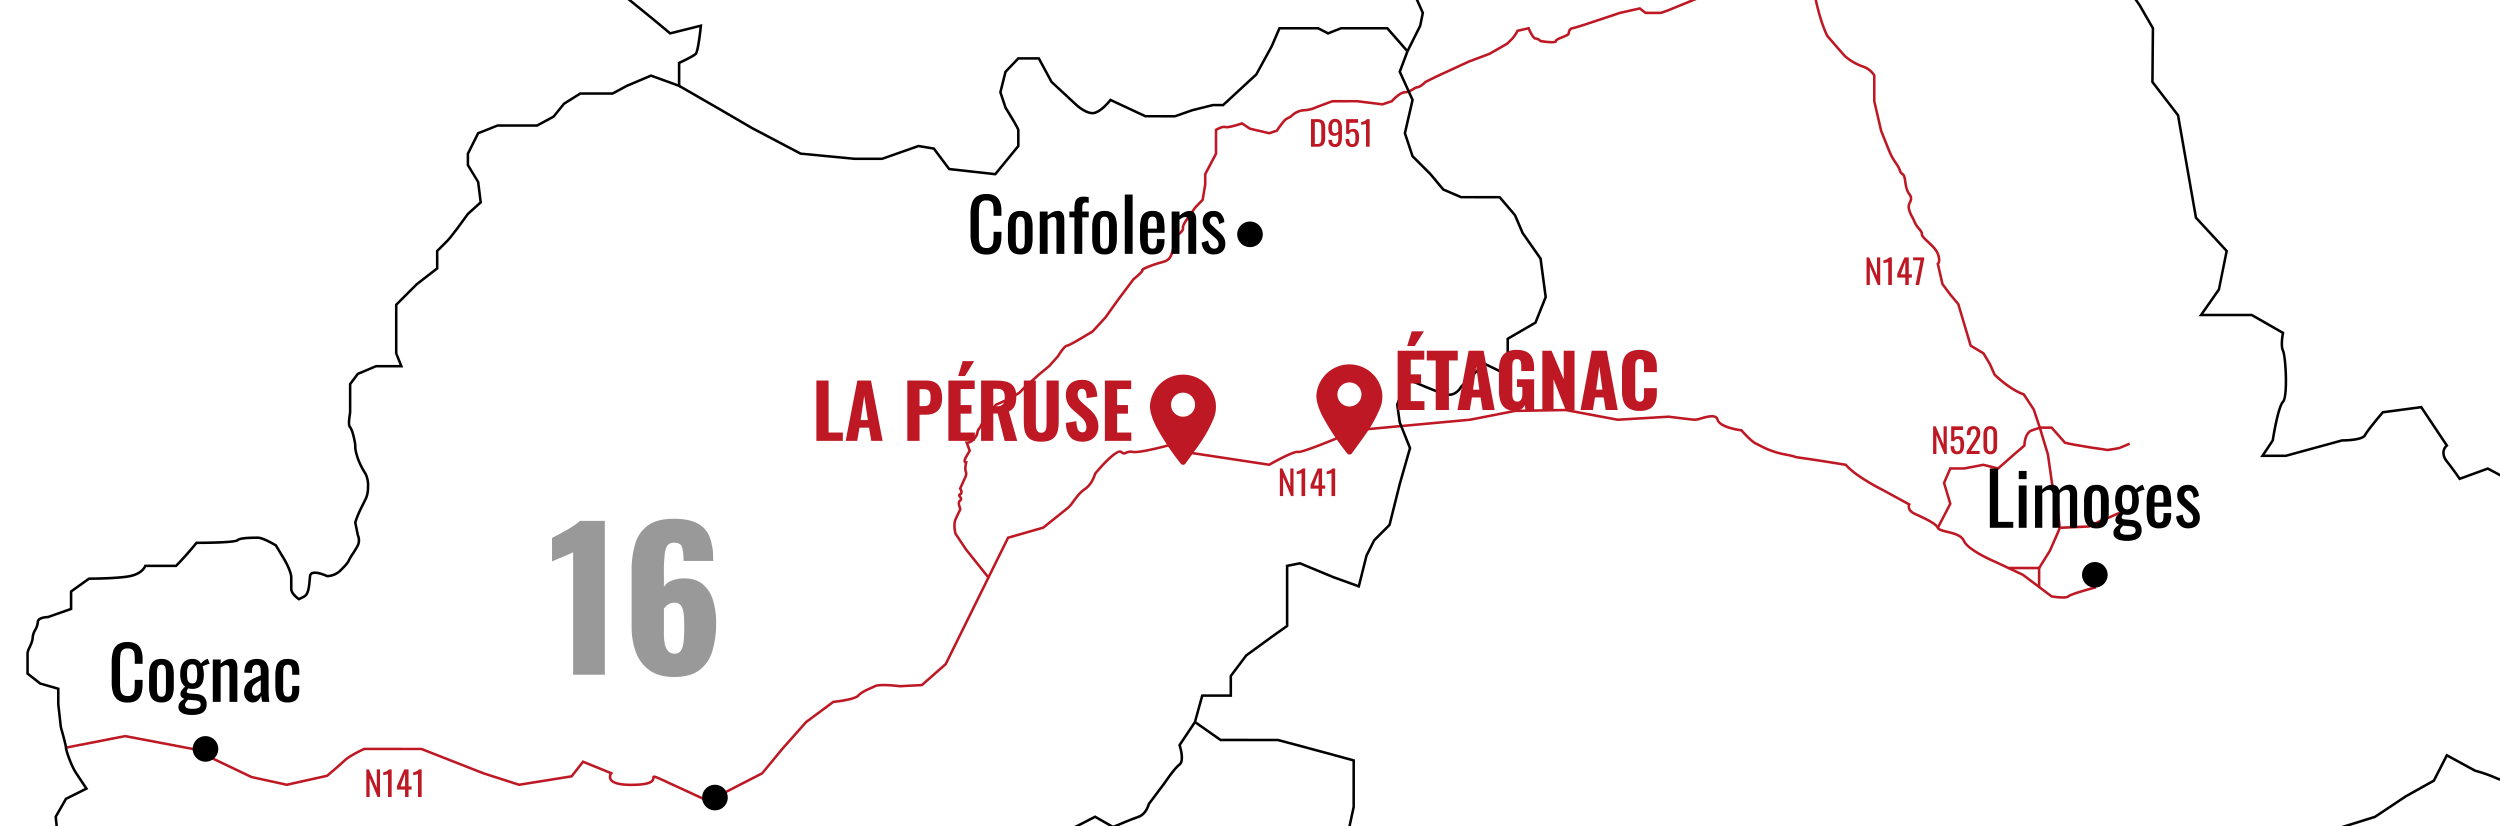 <?xml version="1.0" encoding="UTF-8"?>
<svg xmlns="http://www.w3.org/2000/svg" xmlns:xlink="http://www.w3.org/1999/xlink" width="1440" height="476" viewBox="0 0 1440 476">
  <defs>
    <clipPath id="clip-path">
      <rect id="Rectangle_321" data-name="Rectangle 321" width="1440" height="476" transform="translate(8183 -18308)" fill="#fff"></rect>
    </clipPath>
    <clipPath id="clip-path-2">
      <rect id="Rectangle_333" data-name="Rectangle 333" width="1440" height="1128" transform="translate(2242.785 103.238)" fill="#fff"></rect>
    </clipPath>
    <clipPath id="clip-path-3">
      <rect id="Rectangle_332" data-name="Rectangle 332" width="1473.029" height="1132.903" fill="none"></rect>
    </clipPath>
    <clipPath id="clip-path-5">
      <rect id="Rectangle_325" data-name="Rectangle 325" width="95.841" height="91.243" fill="none"></rect>
    </clipPath>
    <clipPath id="clip-path-6">
      <rect id="Rectangle_328" data-name="Rectangle 328" width="107.218" height="91.243" fill="none"></rect>
    </clipPath>
    <clipPath id="clip-path-7">
      <rect id="Rectangle_329" data-name="Rectangle 329" width="94.526" height="91.136" fill="none"></rect>
    </clipPath>
    <clipPath id="clip-path-8">
      <rect id="Rectangle_330" data-name="Rectangle 330" width="105.467" height="89.822" fill="none"></rect>
    </clipPath>
  </defs>
  <g id="Groupe_de_masques_8" data-name="Groupe de masques 8" transform="translate(-8183 18308)" clip-path="url(#clip-path)">
    <g id="Groupe_de_masques_7" data-name="Groupe de masques 7" transform="translate(5940.215 -18596.238)" clip-path="url(#clip-path-2)">
      <g id="Groupe_568" data-name="Groupe 568" transform="translate(2257.921 102.901)">
        <g id="Groupe_567" data-name="Groupe 567" clip-path="url(#clip-path-3)">
          <g id="Groupe_566" data-name="Groupe 566">
            <g id="Groupe_565" data-name="Groupe 565" clip-path="url(#clip-path-3)">
              <path id="Tracé_1284" data-name="Tracé 1284" d="M382.6,450.346l-19.356-8.935c-4.9-2.26-7.652-3.531-8.619-3.788-.158,2.19-1.619,4.252-10.8,4.594-8.716.333-13.853-.889-15.267-3.611a3.821,3.821,0,0,1,.027-3.4L313.63,429.1l-6.444,8.211-30.691,4.924-.168-.055-20.645-6.636-35.6-13.973H187.5c-1.093.507-8.116,3.815-10.9,6.437-3.116,2.928-10.094,8.814-10.164,8.873l-.137.118-23.547,5.235-20.611-4.514L88.308,421.542l-38.729-7.33-33.891,6.611-.283-1.45,34.17-6.661.139.025,39.145,7.432L122.7,436.353l20.049,4.372,22.874-5.088c1-.843,7.122-6.03,9.967-8.7,3.19-3,11.111-6.617,11.447-6.77l.305-.066,33.155.05,35.684,14.009,20.432,6.568,29.772-4.778,6.776-8.631,17.648,7.21-.581.765a2.757,2.757,0,0,0-.355,2.644c.641,1.22,3.293,3.221,13.9,2.808,9.212-.342,9.337-2.395,9.39-3.269a1.348,1.348,0,0,1,.554-1.215c.823-.49,1.528-.164,10.148,3.815l18.984,8.762,6.432-.715.162,1.466Z" transform="translate(7.311 195.879)" fill="#bd1823"></path>
              <path id="Tracé_1285" data-name="Tracé 1285" d="M269.445,503.838l-.674-1.311,27.145-13.94,11.4-13.891L321.18,459.09l15.855-11.741.205-.019c4.591-.439,12.422-1.746,13.9-3.38,1.766-1.958,4.76-3.29,7.4-4.465.855-.378,1.675-.743,2.4-1.108,3.063-1.529,13.528-.224,14.712-.071l12.36-.647,13.428-11.829,35.992-72.939,20.447-5.875c1.262-1.01,12.506-10.014,14.431-11.583a19.956,19.956,0,0,0,2.585-3.154c1.789-2.445,4.014-5.487,6.884-7.4,4.126-2.751,5.578-8.358,5.593-8.414l.147-.292c3.821-4.6,13.028-15.046,16-12.636,1.06.86,1.261.768,2.01.413a6.8,6.8,0,0,1,4.505-.568c3.6.566,18.048-3.117,25.185-5.142l.4,1.419c-.855.242-21.009,5.93-25.815,5.18a5.36,5.36,0,0,0-3.648.444c-1.08.51-1.911.743-3.569-.6-1.134-.931-7.591,4.813-13.832,12.309-.286,1.026-1.925,6.291-6.159,9.115-2.653,1.768-4.792,4.692-6.512,7.044a20.33,20.33,0,0,1-2.844,3.424c-2.041,1.665-14.556,11.686-14.556,11.686l-.256.133-19.963,5.735-35.832,72.616L388.6,439.106l-13.006.668c-3.225-.407-11.744-1.2-14-.076-.748.373-1.588.748-2.463,1.135-2.508,1.115-5.351,2.38-6.907,4.105-2.243,2.487-12.675,3.641-14.646,3.84L322.12,460.23l-13.68,15.426-11.714,14.174Z" transform="translate(127.563 141.549)" fill="#bd1823"></path>
              <path id="Tracé_1286" data-name="Tracé 1286" d="M958.268,394.808a43.589,43.589,0,0,1-6.493-.631l-.179-.028-.145-.109-16.476-12.391-15.624-7.341c-.631-.264-16.171-6.8-18.67-12.555-1.267-2.912-5.633-3.961-9.142-4.8-2.927-.7-5.239-1.259-5.9-2.738-.945-2.135-7.088-4.993-11.154-6.884-.719-.333-1.4-.649-2.007-.941-3.745-1.789-3.751-4.353-3.5-5.561l-15.7-8.565c-.578-.289-14.624-7.354-20.306-13.929-1.957-.323-14.277-2.341-23.685-3.684-4.5-.643-5.341-.763-5.617-1.012a52.079,52.079,0,0,0-5.111-1.163,50.06,50.06,0,0,1-15.078-5.283c-.818-.432-1.464-.774-2.048-1.009-2.522-1.01-7.451-6.43-8.6-7.713-2.2-.3-12.795-1.961-14.072-6.6a1.68,1.68,0,0,0-.817-1.091c-1.621-.911-5.161.1-7.748.83a14.542,14.542,0,0,1-3.837.8c-2.532-.125-14.585-1.682-15.1-1.747l-29.375,1.752-29.987-5.6-29.026.5-25.8,5.076-65.566,6.024c-7.448,3.19-31.3,13.254-33.841,12.518-1.357-.413-9.255,3.4-16.1,7.305l-.223.128-.252-.04-48.682-7.373.221-1.457,48.428,7.335c3.636-2.072,14.491-8.068,17.024-7.312,1.73.273,18.282-6.221,32.946-12.5l.223-.058,65.609-6.024,25.85-5.078,29.3-.521,29.957,5.592,29.331-1.737c.262.022,12.643,1.621,15.118,1.743a14.465,14.465,0,0,0,3.361-.748c2.995-.849,6.721-1.909,8.875-.7a3.142,3.142,0,0,1,1.515,1.983c.92,3.343,9.776,5.148,13.111,5.562l.277.034.184.21c1.606,1.821,6.209,6.723,8.223,7.529.654.263,1.365.639,2.188,1.074a48.716,48.716,0,0,0,14.683,5.14c4.309.874,5.4,1.17,5.767,1.447.438.081,1.827.279,4.876.715,10.213,1.458,23.847,3.71,23.984,3.732l.27.044.176.209c5.362,6.4,19.89,13.706,20.035,13.78l16.852,9.191-.293.628c-.112.251-1.012,2.557,2.6,4.282.609.291,1.281.6,1.994.935,4.773,2.218,10.713,4.98,11.882,7.621.36.814,2.663,1.369,4.891,1.9,3.827.92,8.59,2.065,10.149,5.651,2.265,5.21,17.759,11.728,17.915,11.794l15.85,7.465,16.393,12.326c4.174.671,8.247.768,8.77.2,1.225-1.358,11.212-4.114,15.062-5.137v-6.805H977.5v7.941l-.55.145c-6.737,1.774-14.151,4.071-14.892,4.847-.586.647-2.072.863-3.788.863" transform="translate(214.728 135.427)" fill="#bd1823"></path>
              <path id="Tracé_1287" data-name="Tracé 1287" d="M747.533,350.986l-1.31-.68,7.054-13.575-3.586-11.974,3.894-9.008h8.33l11.137-2.119,8.358,2.048,8.787-7.746,5.838-4.995c.044-1.551.5-7.615,4.87-9.128l4.712-1.59h7.169l7.725,8.77c5.988,1.541,22.65,3.893,24.173,4.107l6.44-1.054,5.966-2.491.568,1.361-6.209,2.57-6.747,1.106-.11-.016c-.755-.1-18.547-2.586-24.675-4.214l-.215-.057-7.583-8.606H805.74l-4.353,1.508c-3.911,1.354-3.883,8-3.881,8.069l0,.344-6.345,5.43-9.356,8.247-8.8-2.156-10.958,2.073-7.5.012-3.3,7.627,3.6,12.033Z" transform="translate(354.169 138.692)" fill="#bd1823"></path>
              <path id="Tracé_1288" data-name="Tracé 1288" d="M792.651,358.72h-1.475V348.545h-16.9V347.07h18.37Z" transform="translate(367.485 164.725)" fill="#bd1823"></path>
              <path id="Tracé_1289" data-name="Tracé 1289" d="M881.195,512.921l-1.252-.78,6.118-9.808c1.99-4.465,5.237-11.843,5.614-13l-1.129-10.42c-.76-3.781-1.932-9.458-2.6-12.309l-.218.46L884.91,447.28l-4.66-15.419L876.8,421.526l-5.525-8.379c-8.468-3.094-16.542-11.157-16.886-11.5l-.15-.221-2.728-6.127-3.53-5.876-7.46-4.475-7.193-24.139-4.542-5.362-4.581-6.21-2.816-12.261.423-.283s1.158-1.035-.282-4.879c-.86-2.3-3.317-4.6-5.484-6.636s-3.751-3.52-3.716-4.879c.023-.88-.677-1.725-1.563-2.794a15.7,15.7,0,0,1-2.749-4.287,17.405,17.405,0,0,0-1.291-2.707,17.429,17.429,0,0,1-1.674-3.968,6.062,6.062,0,0,1,.447-4.981c.6-1.315.994-2.182-.345-4.027-1.663-2.293-2.075-5.113-2.4-7.378-.264-1.811-.493-3.375-1.222-3.889a3.806,3.806,0,0,1-1.763-2.275,15.535,15.535,0,0,0-2-3.818c-2.992-4.487-2.992-4.487-5.969-11.933l-2.949-7.373-3.978-17.231V228.975a11.592,11.592,0,0,0-5.893-4.548,32.489,32.489,0,0,1-10.611-6.077c-1.478-1.478-10-11.415-10.361-11.838l-.1-.15c-4.366-8.73-7.451-23.653-7.451-25.4a1.664,1.664,0,0,1,.447-1.227c.159-.187.534-.627-.431-5.079a16.493,16.493,0,0,1,.518-8.305c.6-2.264.837-3.395-.282-4.374a2.714,2.714,0,0,0-1.809-.821c-1.6-.159-2.389-.762-4.3-6.5l-2.881-8.641-6.835-5.468-5.337,2.669-4.937,5.969-10.217,4.5-17.813,1.485-15.957-3.819-.147-.15c-2.013-2.044-6.695-6.969-6.695-8.572-.179-.947-4.549-6.509-8.671-11.318l-5.28-8.6c-1.526-1.1-10.394-7.672-10.009-11.7a16.911,16.911,0,0,1,.743-3.375c.565-1.883.906-3.019-.544-4.546-2.575-2.715-2.575-2.715-6.991-7.131a56.316,56.316,0,0,0-5.822-4.849c-2.951-2.238-5.736-4.352-7.542-7.06a30.308,30.308,0,0,0-4.148-4.865,15.8,15.8,0,0,1-3.271-4.063c-1.445-2.89-5.828-10.2-5.872-10.272l-.1-.175V55.185c-1.26-1.128-5.9-5.483-5.9-8.41,0-.291,0-.5,0-.653-.633-.338-1.444-1.339-2.9-4.972-1.483-3.706-1.861-4.84-2.042-5.385a11.547,11.547,0,0,0-.883-1.932,17.374,17.374,0,0,0-2.6-3.375c-1.659-1.843-3.374-3.748-3.374-5.8a1.922,1.922,0,0,1,.67-1.668l.025-.015-.571-.858-2.949-4.424L587.484.646,588.813,0l8.206,16.958,2.9,4.335c1.671,2.508,1.671,2.508,1.245,2.992a.827.827,0,0,1-1.083.1l-.025-.013a2.408,2.408,0,0,0-.013.276c0,1.486,1.523,3.179,3,4.815a18.311,18.311,0,0,1,2.824,3.7,12.261,12.261,0,0,1,.961,2.125c.179.531.547,1.638,2.013,5.3,1.526,3.815,2.159,4.192,2.226,4.223.776.193.776.672.776,1.949,0,1.9,3.462,5.624,5.645,7.521l.254.221v9.75c.695,1.161,4.459,7.473,5.821,10.2a14.742,14.742,0,0,0,2.995,3.679,31.449,31.449,0,0,1,4.333,5.089c1.668,2.5,4.356,4.543,7.205,6.7a57.1,57.1,0,0,1,5.974,4.981c4.431,4.431,4.431,4.431,7.019,7.159,2.036,2.147,1.478,4.011.886,5.984a15.7,15.7,0,0,0-.689,3.094c-.239,2.494,5.712,7.73,9.52,10.443l.2.215,5.29,8.632c3.3,3.837,8.957,10.66,8.957,12.182.107.814,3.232,4.439,6.123,7.386l15.315,3.666,17.453-1.454,9.548-4.245,5.053-6.013,6.32-3.16,7.913,6.329,3.017,9.056c1.793,5.378,2.347,5.434,3.051,5.5a4.13,4.13,0,0,1,2.634,1.178c1.857,1.627,1.339,3.588.737,5.86a15.237,15.237,0,0,0-.5,7.616c1.038,4.8.7,5.657.109,6.348-.093.109-.093.109-.093.27,0,1.307,2.84,15.774,7.255,24.657.775.9,8.849,10.312,10.224,11.686a30.782,30.782,0,0,0,10.035,5.722,12.772,12.772,0,0,1,6.808,5.384l.093.167v14.972l3.906,16.876,2.916,7.265c2.921,7.3,2.921,7.3,5.828,11.661a16.712,16.712,0,0,1,2.16,4.144,2.427,2.427,0,0,0,1.223,1.562c1.251.877,1.52,2.734,1.835,4.882.323,2.215.688,4.725,2.14,6.723a4.632,4.632,0,0,1,.492,5.5,4.634,4.634,0,0,0-.39,3.9,16.247,16.247,0,0,0,1.55,3.692,19,19,0,0,1,1.384,2.9,14.289,14.289,0,0,0,2.517,3.893c1.039,1.256,1.939,2.342,1.9,3.774-.018.7,1.794,2.4,3.25,3.766,2.286,2.143,4.877,4.573,5.857,7.195,1.409,3.762.667,5.525.117,6.233l2.578,11.223,4.331,5.775,4.76,5.714,2.73,9.266,4.341,14.469,7.286,4.371,3.763,6.273,2.711,6.078c.94.922,8.715,8.4,16.473,11.144l.233.083,5.934,9.044,3.489,10.448,4.691,15.547,2.495,17.434c.463,1.116,1.181,4.4,3.16,14.295l1.149,10.566h-.013c-.031.82-1.117,3.347-5.776,13.766Z" transform="translate(278.829 0.001)" fill="#bd1823"></path>
              <path id="Tracé_1290" data-name="Tracé 1290" d="M794.317,335.617l-.066-1.473,16.755-.752,9.277-4.559-.55.626c2.305-.98,5.808-2.545,9.036-4.021l.613,1.341c-8.132,3.722-10.866,4.9-11.92,5.084l-6.234,3Z" transform="translate(376.963 154.458)" fill="#bd1823"></path>
              <path id="Tracé_1291" data-name="Tracé 1291" d="M381.787,471.808l-13.016-16.295-6.031-9.1c-.062-.217-1.531-5.359.033-8.932.991-2.262,1.684-3.645,2.141-4.561.217-.434.374-.748.479-.992-.018-.054-.169-.522-.282-.864-.411-1.267-1.1-3.384.5-4.652.313-.248.386-.307-.2-1.113a1.948,1.948,0,0,1-.559-1.646,1.471,1.471,0,0,1,.923-.936c.243-.1.305-.223.333-.324a2.906,2.906,0,0,0-.638-1.836l-.248-.345,2.713-6.012c.394-.672,1.212-2.476.731-3.589-.62-1.442-.257-3.776,0-4.978a1.4,1.4,0,0,1-.476-.44c-.519-.77-.29-1.957.721-3.738l1.836-3.238-1.955-5.31,1.115.056a4.541,4.541,0,0,0,3.147-1.485,7.114,7.114,0,0,0,2.19-3.517,5.589,5.589,0,0,1,1.606-3.383l3.436-6.679,6.092-6.741,7.36-3.269,6.062-3.594c4.034-4.254,5.13-5.373,5.673-5.527.748-.581,3.21-2.793,5.408-4.822l5.922-4.894,5.014-5.592c1.4-2.312,4.136-6.375,5.777-6.375.976-.121,8.062-4.219,14.369-8.13l7.208-7.852,7.317-10.252,8.991-11.947a32.39,32.39,0,0,0,4.768-4.383l-.032-.032.065-.513c.1-.4.3-1.242,8.694-4.04.922-.307,1.765-.537,2.539-.746,2.916-.791,4.521-1.225,5.691-4.521,1.219-3.443,2.53-8.509,3.023-10.417.071-.274.131-.509.2-.7a.306.306,0,0,0,0,.053l0-.056c.178-.532.383-.753.9-.639l.106.024a6.919,6.919,0,0,0,2.119-2.082.905.905,0,0,0,.162-.569c-.526-1.781,2.047-5.253,2.848-6.273l4.225-6.123,4.283-4.461L506.5,244.8l-.01-5.96,6.215-11.778V213.1l.357-.215c.667-.4,4.086-2.376,6-1.7.887.319,5.427-.84,9.117-2.1l.344-.116,4.806,3.2,10.726,2.491,3.989-1.329a54.1,54.1,0,0,1,4.374-5.8,8.348,8.348,0,0,1,2.4-1.613,7.059,7.059,0,0,0,2.02-1.336,12.017,12.017,0,0,1,7.894-3.166,17.465,17.465,0,0,0,6.182-1.646l9.48-3.516h14.383l14.437,1.793,5.087-1.693c.894-.984,4.949-5.261,7.941-5.261,1.529,0,3.115-.929,4.515-1.749a6.522,6.522,0,0,1,2.858-1.2c.721,0,2.588-1.418,3.9-2.732l.192-.139,5.9-2.949L658.8,173.47l11.847-4.445,10.129-5.8,2.88-2.878a20.687,20.687,0,0,0,2.81-4.232l.156-.311,7.323-1.693.24.574c1.152,2.752,2.688,5.3,3.29,5.449h0a5.444,5.444,0,0,1,3.26,1.517c3.207.521,6.92.81,7.79.463.2-1.1,1.873-1.765,4.129-2.668,1.127-.451,3.014-1.206,3.241-1.625-.019-1.728,1.393-3.589,2.778-3.589.594-.038,5.3-1.51,9.5-2.911l17.7-5.9,11.839-2.663,3.392,2.625h8.476c4.257-1.423,6.63-2.491,6.653-2.5l15.158-6.23,5.173-5.5.165-.059c5.9-2.15,21.737-8.237,24.061-10.561l8.848-8.848a17.213,17.213,0,0,0,1.407-1.724c1.124-1.5,2.187-2.917,3.538-2.917.641,0,2.339-1.8,3.462-3.426l.111-.161,10.856-5.189.636,1.33-10.5,5.023c-.778,1.1-2.921,3.9-4.561,3.9-.614,0-1.622,1.345-2.359,2.327a18.124,18.124,0,0,1-1.542,1.882l-8.848,8.848c-2.922,2.923-22.286,10.057-24.434,10.844l-5.3,5.537-15.282,6.28c-.077.035-2.475,1.115-6.883,2.584l-.235.038h-9.1l-3.244-2.508-11.089,2.491-17.623,5.878c-2.694.9-9.06,2.988-9.971,2.988a2.483,2.483,0,0,0-1.323,2.212c0,1.237-1.74,1.933-4.15,2.9-1.127.45-3.014,1.2-3.241,1.624a.983.983,0,0,1-.388.752c-1.27,1.078-6.928.274-9.3-.122l-.231-.038-.168-.167a4.324,4.324,0,0,0-2.429-1.259c-1.578,0-3.336-3.392-4.378-5.778l-5.446,1.258a20.293,20.293,0,0,1-2.926,4.3l-3.1,3.067-10.322,5.9-11.9,4.474-19.12,8.827-5.771,2.886c-.69.68-3.243,3.081-4.86,3.081a6.761,6.761,0,0,0-2.113,1c-1.483.869-3.331,1.951-5.26,1.951-2.147,0-5.76,3.546-6.972,4.913l-.13.147-5.778,1.923-14.675-1.828-14.161.006-9.034,3.395a18.516,18.516,0,0,1-6.761,1.767,10.58,10.58,0,0,0-6.851,2.734,8.344,8.344,0,0,1-2.4,1.612,7.069,7.069,0,0,0-2.02,1.337,58.468,58.468,0,0,0-4.333,5.786l-.14.209-4.86,1.621-11.5-2.719-4.315-2.873c-2.241.751-8.047,2.576-9.743,1.973-.853-.308-2.958.559-4.388,1.362v13.49l-6.216,11.778v5.716l-1.522,9.2-4.523,4.7-4.176,6.065c-1.449,1.852-2.831,4.272-2.62,4.983.491,1.665-1.839,3.543-2.311,3.9a4.788,4.788,0,0,1-1.109.674c-.015.057-.029.118-.047.183-.5,1.923-1.818,7.036-3.061,10.539-1.426,4.024-3.635,4.624-6.693,5.452-.751.2-1.568.425-2.458.721a53.184,53.184,0,0,0-7.624,3.026,1.081,1.081,0,0,1,0,.115c-.071,1.128-2.93,3.614-5.35,5.527l-8.79,11.72-7.363,10.309-7.487,8.125c-4.074,2.526-13.711,8.4-15.233,8.4-.641.127-2.759,2.774-4.6,5.779l-5.172,5.775-5.972,4.943c-4.108,3.8-5.427,4.969-6.041,5.214-.661.591-2.958,2.951-5.008,5.114l-.159.127-6.229,3.685-7.289,3.244-5.673,6.369-3.471,6.721a4.325,4.325,0,0,0-1.259,2.429c0,1.159-1.164,3.173-2.648,4.586a6.78,6.78,0,0,1-3.174,1.808l1.472,3.995L370.2,402.18c-.969,1.7-.782,2.187-.779,2.191l1.094-.146-.245,1.051c-.245.911-.763,3.539-.242,4.748.861,2-.611,4.568-.781,4.856l-2.336,5.18a3.808,3.808,0,0,1,.625,2.719,1.946,1.946,0,0,1-1.169,1.289l-.006,0c.069.112.171.252.248.358.425.584,1.42,1.951-.077,3.136-.739.586-.459,1.675-.015,3.041a2.793,2.793,0,0,1,.233,1.905c-.112.261-.282.6-.515,1.066-.45.9-1.132,2.265-2.109,4.495-1.24,2.833-.187,7.1,0,7.823l5.832,8.749,12.98,16.243Z" transform="translate(171.837 46.64)" fill="#bd1823"></path>
              <path id="Tracé_1292" data-name="Tracé 1292" d="M320.952,1132.865l-.917-9.185-10.95-5.634H273.541c-3.182,0-6.717-12.766-8.088-18.255l-.022-.178v-16.56l10.769-9.187,9.644-4.133-4.21-9.822,1.517-13.655,7.364-10.311.957-13.749h-7.609l-16.691-3.023-6.068-10.62-4.456-5.477c-1.973.267-10.19,1.268-13.69-.1a7.2,7.2,0,0,0-4.949-.3,11.532,11.532,0,0,1-2.628.354h-7.812l-7.774-6.306-6.019-12.04.066-.265a57.743,57.743,0,0,1,3-9c1.15-2.3.453-6.341.227-7.459-1.666-1.025-10.72-6.593-17.331-10.563-1.525.59-7.65,2.884-11.325,3.052-4.113.177-21.951-4.437-22.708-4.632l-.324-.086-4.244-8.488L155.9,949.86a38.318,38.318,0,0,1-7.469,2.99c-2.672.889-2.836,1.6-3.159,3.022a10.362,10.362,0,0,1-.839,2.507c-1.5,3-6.636,3.319-7.8,3.352l-8.668,5.779c-4.1,2.74-7.972-2.849-10.052-5.85a15.528,15.528,0,0,0-1.2-1.615c-1.562-1.563-2.9-9.206-3.156-10.723l-4.408-16.147-2.923-7.293-3.052-13.692,5.835-8.755-2.821-5.7c-.121-.608-2.961-14.975-1.475-22.407,2.181-5.845,4.4-12.278,4.4-13.121a1.2,1.2,0,0,1,.469-.966c1.085-.854,4.344-.234,6.015.159l11.294-8.469,1.419-7.1-.013-6.773-5.491-2.747c-2.154-1.076-2.348-2.856-2.535-4.577a8.777,8.777,0,0,0-.745-3.125l-4.53-9.063.038-.236c.254-1.516,1.594-9.16,3.156-10.722,1.323-1.324,4.209-8.5,4.209-12.751a18.514,18.514,0,0,1,1.551-7.7l2.847-5.694-1.382-9.672-6.978-2.791-11.99-2.989-7.531-12.051L91.383,736.9l2.9-10.153-7.066-7.066-5.884-7.348L73,706.627h-12.3L56.4,696.3H30.005l-9.224-6.149L17.7,682.3V670.5l-1.5-14.907,6.127-10.722,11.25-5.624-5.435-8.152c-3.027-4.542-6.022-13.535-6.022-15.156,0-1-1.792-7.642-2.921-11.594l-1.5-13.393,0-8.374L7.656,579.654l-7.656-6V561.377a10.3,10.3,0,0,1,1.163-3.34c.8-1.755,1.786-3.939,1.786-5.508A11.062,11.062,0,0,1,4.5,547.777a9.885,9.885,0,0,0,1.4-4.1c0-3.4,5.546-3.664,6.5-3.685l12.665-4.487v-9.9l10.822-7.731h.237c.161,0,16.231-.018,23.448-1.46,6.811-1.363,8.237-5.248,8.295-5.413l.173-.494.526-.006H85.957c1.109-1.127,6.35-6.521,11.529-12.994l.221-.277h.355c10.455,0,21.953-.479,23.1-1.28,1.461-1.464,6.774-1.669,12.3-1.669,3.064,0,9.929,4.066,10.7,4.529l.158.1,4.518,7.531c4.478,7.461,4.53,11.133,4.53,11.287v6.788c0,1.9,2.451,4.092,3.75,5.043l2.555-1.278c2.1-1.052,2.492-5.253,2.834-8.958.072-.777.143-1.541.227-2.263a2.7,2.7,0,0,1,1.382-2.156c2.617-1.447,8.13.951,9.312,1.5a10.743,10.743,0,0,0,6.7-2.728c2.881-2.881,4.326-4.326,5.09-6.05a33.027,33.027,0,0,1,2.247-3.769,53.583,53.583,0,0,0,2.846-4.735,6.439,6.439,0,0,0,0-5.242l-.063-.183-1.511-7.565.062-.186a68.985,68.985,0,0,1,2.988-7.469l2.949-5.9c1.4-2.794,1.4-5.576,1.4-8.519a14.588,14.588,0,0,0-1.4-5.57,43.211,43.211,0,0,1-4.462-8.944c-1.513-4.537-1.513-6.1-1.513-7.606,0-1.382-1.475-8.568-2.765-10.026-1.276-1.442-.83-4.574-.439-7.336a20.506,20.506,0,0,0,.255-2.306V406.3l4.689-6.255,10.892-4.56h13.555l-2.592-6.562v-28.4l12.012-12.012,11.582-8.991v-9.964l6.114-6.114c1.42-1.421,5.786-7.236,5.831-7.295l5.994-8.2,7.087-6.4L259.557,290.3l-5.923-9.7v-6.94l6.1-12.2,11.607-4.582H294l9.289-5,5.988-7.419,9.581-6.012H337.5l8.028-4.335,14.258-6.042,15.5,5.637V221.068l.428-.2c2.222-1.026,8.24-3.942,9.373-5.074.77-.8,1.91-7.931,2.629-14.73l-17.038,4.26-9.137-7.613-23.586-19.164-6.114-6.186-7.439-17.856,1.5-22.569,7.569-7.568c.041-.043,4.209-4.266,4.209-8.327,0-4.25-1.4-7.038-2.873-9.992a27.279,27.279,0,0,0-2.069-3.178c-1.873-2.622-3.641-5.1-2.216-6.521,1.14-1.14,3.48-5.571,4.285-7.181l.18-.23,10.322-8.848,5.564-4.176-2.9-14.506,2.908-7.268-3.99-7.979L334.484,50.3l-7.233,11.571c-.3.388-6.329,7.823-11.181,6.207-4.337-1.445-17.489-4.374-17.622-4.4l-.18-.04-10.7-9.169L287,46H275.519l-4.07-6.232L268.457,33.8c-1.507-3.014-2.955-11.641-3.017-12.006l-.009-8.969c0-1.535,2.909-11.6,3.241-12.739l1.416.411c-1.231,4.237-3.182,11.329-3.182,12.328v8.848c.009,0,1.466,8.656,2.871,11.468l2.949,5.9,3.591,5.49h12.059L289,53.751l9.948,8.526c1.668.373,13.407,3.011,17.589,4.4,3.216,1.068,7.96-3.722,9.513-5.66l7.465-11.952,14.13-4.71,4.857,9.715-2.991,7.478,3,14.987-6.271,4.7-10.172,8.722c-.462.914-3.063,6-4.495,7.431-.541.541,1.355,3.2,2.373,4.621a27.855,27.855,0,0,1,2.19,3.375c1.488,2.976,3.027,6.053,3.027,10.651,0,4.676-4.45,9.179-4.641,9.37l-7.177,7.177L325.9,154.259l7.251,17.4,5.8,5.8,23.538,19.118,8.568,7.139,18.349-4.586-.1,1.043c-.352,3.521-1.621,15.128-3.162,16.669-1.373,1.373-7.549,4.319-9.368,5.171V235.8l-16.939-6.159-13.661,5.786-8.292,4.481h-18.59l-9.116,5.72-6.047,7.464-9.747,5.248H271.483L260.8,262.611,255.108,274v6.176l5.893,9.78,1.522,12.179-7.6,6.861-5.854,8.029c-.187.251-4.477,5.966-5.972,7.46l-5.682,5.682v10.076l-12.083,9.371-11.511,11.52v27.642l3.3,8.181H201.531l-10.1,4.288-4.157,5.543v15.476a20.941,20.941,0,0,1-.268,2.513c-.3,2.079-.742,5.22.083,6.154,1.688,1.908,3.135,9.585,3.135,11,0,1.455,0,2.83,1.436,7.14A43.122,43.122,0,0,0,196,457.746a15.766,15.766,0,0,1,1.6,6.307c0,2.986,0,6.072-1.553,9.178l-2.949,5.9a67.179,67.179,0,0,0-2.847,7.091l1.419,7.093a7.8,7.8,0,0,1-.046,6.46,54.744,54.744,0,0,1-2.929,4.878,33.468,33.468,0,0,0-2.137,3.564c-.874,1.974-2.384,3.486-5.4,6.5a12.17,12.17,0,0,1-7.894,3.164l-.317-.071c-2.3-1.093-6.537-2.5-8.128-1.616a1.239,1.239,0,0,0-.631,1.035c-.083.714-.152,1.464-.223,2.23-.4,4.288-.807,8.724-3.644,10.141l-3.333,1.666-.355-.237c-.193-.13-4.751-3.206-4.751-6.512v-6.788c0-.029-.1-3.489-4.319-10.527l-4.328-7.215c-2.128-1.262-7.593-4.225-9.786-4.225-6.648,0-10.44.423-11.276,1.259-1.5,1.5-16.834,1.684-23.762,1.69-5.782,7.193-11.57,13-11.629,13.056l-.215.215H69.05c-.643,1.281-2.881,4.623-9.184,5.884-6.962,1.393-21.4,1.483-23.5,1.489l-9.821,7.016v10.185L12.534,541.47c-1.339,0-5.161.411-5.161,2.212a11.072,11.072,0,0,1-1.553,4.754,9.888,9.888,0,0,0-1.4,4.094c0,1.887-1.063,4.232-1.917,6.117a11.718,11.718,0,0,0-1.032,2.731v11.564L8.451,578.4l10.719,3.063v9.4l1.47,13.19c.28.945,2.954,10.344,2.954,11.878,0,1.234,2.865,9.974,5.775,14.338l6.361,9.544-12.344,6.171-5.671,9.924,1.451,14.51,0,11.729,2.811,7.028,8.472,5.648H57.377l4.31,10.322H73.459l8.957,6.176,5.9,7.373,7.625,7.619-3,10.492,7.274,17.457,7.161,11.437,11.508,2.877,7.864,3.139,1.568,10.971-3.052,6.1a17.383,17.383,0,0,0-1.4,7.043c0,4.539-2.977,12.13-4.641,13.794-.882.882-2.092,6.109-2.7,9.685l4.316,8.634a10.107,10.107,0,0,1,.891,3.626c.193,1.774.358,2.731,1.728,3.417l6.307,3.154v7.827l-1.545,7.793L115.918,863l-.339-.084c-2.156-.538-4.4-.78-5.006-.556-.2,1.976-3.723,11.44-4.447,13.37-1.336,6.729,1.24,20.344,1.488,21.619l3.1,6.192-5.962,8.942,2.881,12.965,2.914,7.259,4.45,16.3c.612,3.651,1.858,9.094,2.759,10a15.229,15.229,0,0,1,1.37,1.818c2.48,3.578,5.35,7.249,8.022,5.462l9.033-6.023h.223c1.516,0,5.674-.461,6.714-2.541a8.786,8.786,0,0,0,.721-2.177c.417-1.828.9-3.017,4.129-4.092a37.364,37.364,0,0,0,7.277-2.909l6.558-3.28,4.6,9.206c2.474.637,18.362,4.68,21.945,4.506,3.883-.18,11.116-3.055,11.188-3.085l.339-.136.314.187c7.292,4.375,17.819,10.861,17.924,10.925l.261.161.071.3c.053.229,1.3,5.6-.28,8.75a54.716,54.716,0,0,0-2.827,8.435l5.7,11.406,7.044,5.635h7.295a10.153,10.153,0,0,0,2.311-.32,8.6,8.6,0,0,1,5.8.37c3.546,1.385,13.257-.029,13.354-.041l.416-.062,5.052,6.224,5.8,10.123,15.883,2.887,9.06-.012-1.1,15.743-7.382,10.335-1.432,12.887,4.638,10.822-10.9,4.67-9.979,8.553v15.792c2.28,9.093,5.375,17.048,6.636,17.048h35.9l11.981,6.164,1,9.983Z" transform="translate(0 0.038)"></path>
              <path id="Tracé_1293" data-name="Tracé 1293" d="M192.682,1047.184l-.276-1.448,7.748-1.475,7.137-.013c2.644,0,5.486-2.843,6.851-4.208,1.649-1.647,5.683-7.275,5.683-8.326,0-.538,0-1.966,15.069-8l9.019-9.02,7.761,1.553,19.281,1.478,12.279,8.512v-5.148l10.468-10.47,5.968-10.391,10.2-10.2,4.589-13.767,16.275,4.439,4.17-9.732,3.064-7.664,12.7-4.58h9.494l4.232-9.875,5.806-23.259L365.858,914l-8.949-22.376.106-.273,13.272-33.916,4.456-17.852,13.308-10.35,4.571-12.188,15.034,3.007c2.171-1.684,5.344-4.784,5.344-6.586,0-3.209,7.305-5.9,9.185-6.543l5.776-5.776,16.495-11.969L465,781.846,481.01,770.2l8.669-14.751V743.631l9.352-3.117,7.015-2.806,5.791-17.371,2.974-14.812,5.723-12.876L516.37,687.1l-4.495-8.961-3.081-10.741,3.488-6.361,12.07-6.185,10.35,5.915c1.843-.786,10.461-4.442,14.466-5.776,3.98-1.326,5.4-6.8,5.416-6.853l.125-.263,8.848-11.8c.22-.333,5.983-8.949,9.005-11.133,1.829-1.32.805-7.027-.268-10.315l-.112-.339,8.981-13.471,4.323-15.666H601.75V574.336l9.151-12.148,16.221-11.8,7.069-5V510.57l8.185-1.637,19.378,8.043L675.7,522l4.281-17.055,4.562-9.039,8.7-8.7,5.85-23.395,5.835-20.426-5.85-14.681-1.5-10.518,6.258-15.646.7.32c.161.074,16.227,7.361,21.992,8.8,5.237,1.3,7.9-3.821,8.01-4.04l.137-.19,13.643-13.643,12.935,6.31V379.929l16.116-9.354,5.733-14.33-2.9-21.749-10.293-14.731-4.379-10.219-8.525-9.979-22.1-.06-10.485-4.493-7.488-8.983-10.4-10.4L702,262l4.413-19.127-7.4-16.272,4.53-12.083,7.361-14.728,1.408-7.047-5.772-12.988-7.448-10.426-1.473-17.673-8.868-10.993.06-10.231,5.941-13.715H705.5l15.792-10.05,2.988-11.753,21.354-30.964L754.1,54.72l16.62,3.021,13.221,1.467,20.375,4.362,6.942-5.553,4.352-11.607,3.008-13.392,4.6-7.572,10.543-8.323V.22h1.475V17.837l-11,8.684-4.294,7.153L817.026,46.83,812.5,58.916l-7.8,6.244-20.987-4.5-13.2-1.463L754.64,56.316l-7.861,8.548L738.76,76.58l-13.2,19.061-2.989,11.953-16.65,10.6h-10.2l-5.495,12.686v9.264l8.826,10.942L700.53,168.8l7.329,10.287,5.993,13.485-1.584,7.787L704.9,215.105l-4.285,11.44,7.349,16.171-4.433,19.211,4.3,12.91,10.2,10.2,7.305,8.762,10.02,4.294h22.337l9.156,10.769,4.394,10.252,10.381,14.832,3,22.489-6.063,15.161-15.823,9.184v21.678l-14.111-6.884L735.8,408.4c-.479.863-3.713,6.176-9.623,4.694-5.263-1.315-18.325-7.125-21.543-8.573l-5.54,13.847L700.53,428.4l5.959,14.9-5.967,20.886-5.943,23.769-8.907,8.907-4.335,8.668-4.6,18.409-15.514-5.592-19-7.883-6.559,1.311v34.376l-7.684,5.437-16.123,11.726-8.634,11.513v11.8H586.611l-4.154,14.91-8.651,12.978c.582,1.892,2.665,9.426-.378,11.624-2.809,2.028-8.609,10.7-8.666,10.788l-8.786,11.716c-.276.984-1.942,6.278-6.341,7.745-4.344,1.448-14.587,5.832-14.689,5.878l-.338.143-10.294-5.882-10.956,5.614-2.979,5.434,2.867,10.03,4.374,8.721,4.614,6.131-6.041,13.593-2.933,14.665-6.03,18.11-7.692,3.076-8.383,2.8v11.157L482,771.3,465.6,783.2l-20.544,7.338-16.135,11.735-5.934,5.945-.165.056c-3.465,1.156-8.343,3.533-8.343,5.2,0,3.224-5.559,7.487-6.193,7.963l-.264.2-14.454-2.892-4.278,11.4-13.235,10.3-4.362,17.448-13.195,33.735,8.74,21.848,4.511,12.027-5.954,23.816-4.654,10.881H350.8l-11.708,4.266-2.827,7.066-4.683,10.928-16.168-4.409-4.257,12.776L300.783,1001.2l-5.969,10.391L284.708,1021.7v7.354l-14.266-9.889-18.971-1.458-7.074-1.41-8.817,8.731c-6.457,2.583-13.484,5.81-14.291,6.832-.22,2.1-4.95,8.071-6.106,9.225-1.506,1.507-4.639,4.64-7.894,4.64h-7Z" transform="translate(91.319 0.104)"></path>
              <path id="Tracé_1294" data-name="Tracé 1294" d="M437.55,221.788l-27.258-3.029-8.862-11.815-8.368-1.4L372.08,212.9H356.129l-31.31-3.033L296.8,195.121l-17.724-10.338-24.327-14.008.736-1.277,24.331,14.009,17.7,10.324,27.861,14.664L356.2,211.43l15.755,0,20.973-7.394,9.327,1.554,8.833,11.778,25.828,2.87,12.851-15.706v-8.954c-.162-.8-3.821-7.007-7.261-12.512l-.074-.158-3.017-9.051,3.048-12.194,7.725-8.084h12.558l7.519,13.892,14.168,13.109c.065.059,6.118,5.657,10.076,4.344,4.151-1.383,8.448-7.059,8.491-7.116l.36-.478,20.571,9.6h16.71l9.893-3.474,12.04-2.991h5.611l18.869-17.417,8.789-16.115,4.586-10.707h22.9l5.642,2.877,7.257-2.877h27.143L675.2,149.744l-1.11.97L662.7,137.695H636.37l-7.472,3.021-5.925-3.021H601.4l-4.232,9.875-9.025,16.471-19.384,17.892h-6.095l-11.71,2.927-10.19,3.538-17.312-.068-19.645-9.168c-1.178,1.469-4.947,5.862-8.835,7.156-4.79,1.6-11.272-4.406-11.546-4.661l-14.4-13.382-7.156-13.226H450.82l-7.021,7.345-2.849,11.4,2.853,8.562c2.8,4.483,7.438,12.079,7.438,13.218v9.479Z" transform="translate(120.909 64.652)"></path>
              <path id="Tracé_1295" data-name="Tracé 1295" d="M958.161,939.513h-1.475V915.606l6.48-9.5v-11.5c-1.516-1.206-8.832-6.985-11.39-8.263-2.8-1.4-15.818-9.194-17.569-10.244l-30.012-.05-10.844-4.229c-1.053,1.236-4.062,4.377-6.689,3.386-2.658-1.006-3.677-5.792-3.123-14.635l1.455-23.3-7.187-8.623c-1.532-1.9-9.056-11.533-7.481-15.113,1.446-3.284,6.6-6.082,7.568-6.588.751-.964,5.642-7.4,5.642-11.213,0-3.928-2.43-15.24-2.866-17.235l-23.793-14.869,6.083-22.811,19.473-22.407c.1-.058,10.269-5.882,13.115-8.728l8.656-8.655,1.434-18.655-7.165-11.464c-3.671-2.576-14.938-10.734-14.938-13.791,0-2.257-4.186-10.082-5.8-12.906l-6.863-12.355-3.117,3.622c-3,3.487-7.036,2.073-9.985,1.041a10.908,10.908,0,0,0-2.987-.784c-3.083,0-11.282-5.406-12.207-6.022l-19.113-16.169-15.623-4.468-.149-.289a29.17,29.17,0,0,0-11.825-11.266L779.546,609.4l-9.554-7.963V566.887L785.746,549.7,760.33,536.99l-16.405,4.474-9.474-11.307H722.342l-8.314-17.225-5.356-17.355-11.924-7.323L685.2,486.812c-1.19.148-11.957,1.469-16.221,1.469h-8.848l-11.7,1.469c-.315.1-10.346,2.955-13.364,2.955-2.977,0-8.1-4.863-9.209-5.956l-14.164-2.833L603.36,491.5v14.2l-12.135,6.068-12.934,10.368V504.839l-17.824,3.922V497.793H547.689l-6.294-8.575,1.511-12.089,4.418-20.363V430.6l-15.677-4.276-27.423-7.346H471.15l-14.936-10.456.845-1.206L471.615,417.5l32.9.025,27.521,7.373L548.8,429.47,548.783,457l-4.424,20.375-1.427,11.44,5.5,7.5h13.506v10.608L579.766,503v16.054l10.729-8.579,11.39-5.7V490.846l9.365-8.523,15.33,3.066.158.158c2.2,2.2,6.4,5.683,8.326,5.683,2.813,0,12.968-2.892,13.068-2.92l11.909-1.5,8.939-.006c4.328,0,16.013-1.454,16.129-1.469l.092-.012,12.183,1.589,12.536,7.7L715.4,512.4l7.866,16.287h11.873l9.308,11.112,16.037-4.374,27.671,13.835-16.688,18.2v33.285l8.142,6.783,16.118-11.722.4.2a30.547,30.547,0,0,1,12.726,11.832l15.438,4.485,19.17,16.221c2.342,1.556,9.085,5.725,11.321,5.725a11.421,11.421,0,0,1,3.476.867c2.83.992,6.033,2.116,8.379-.61l4.5-5.226,7.888,14.2c.609,1.066,5.989,10.573,5.989,13.63,0,1.584,7.493,7.81,14.431,12.669l.2.212,7.5,12-1.514,19.685-9.039,9.041c-2.856,2.853-12.139,8.227-13.317,8.9L864.3,741.531l-5.714,21.428,23.395,14.622.068.3c.12.544,2.965,13.4,2.965,17.855,0,4.63-5.813,11.949-6.059,12.257l-.246.2c-.057.03-5.68,2.873-7.028,5.939-.894,2.029,3.714,9.165,7.273,13.585l7.551,9.063-1.491,23.886c-.656,10.49,1.079,12.749,2.171,13.164,1.731.652,4.518-2.265,5.359-3.342l.336-.432L904.6,874.63h30.011l.177.1c.146.089,14.753,8.849,17.645,10.3,2.985,1.492,11.562,8.36,11.928,8.652l.276.22v12.66l-6.48,9.5Z" transform="translate(216.526 193.316)"></path>
              <path id="Tracé_1296" data-name="Tracé 1296" d="M738.19,824.419l-1.044-1.043,16.528-16.528.418.12c.1.03,10.254,2.935,18.967,5.829l12.8-4.265L791.492,800V786.5l17.9-5.968,5.393-11.259,15.855-.678.1.025c.057.015,5.748,1.4,9.91.016,3.872-1.29,9.121-7.559,9.886-8.492l5.348-19.564h12.823l13.044-7.373H903.89l7.342-11.649,23.594-17.7,20.506-13.185,7.205-15.492,16.75-12.726,23.49-7.342,17.607-11.738,15.97-8.932,7.722-15.057,16.805,9.166a89.716,89.716,0,0,1,12.611,4.44c6.071,2.676,8.605.261,8.709.158l.146-.143.2-.056c.118-.028,11.821-2.96,16.167-4.408,2.862-.954,4.469-4.952,6.171-9.185.694-1.727,1.413-3.512,2.25-5.191a25.127,25.127,0,0,1,3.537-5.222,15.978,15.978,0,0,0,3.974-7.883,17.866,17.866,0,0,1,2.03-5.316c1.015-1.833,1.687-3.045.9-9.674l-1.693-12.98,5.415-11.91-17.619-11.447,9.406-9.405,8.358-16.96-8.486-29.152v-7.659l-14.469-11.576-8.8-7.335-21.762-11.607-16.455,5.984-.323-.481c-.03-.044-2.986-4.468-7.338-10.024a8.22,8.22,0,0,1-2.078-6.074,6.447,6.447,0,0,1,1.7-3.586l-14.15-21.223L1007.9,423.5c-1.267,1.488-8.736,10.3-10.038,12.907-1.575,3.145-11.573,3.352-13.832,3.356l-32.315,8.848H936.837l6.574-9.858c.406-2.622,3.114-19.4,6.068-22.512,2.5-2.631,1.418-25.4-.13-28.591-1.341-2.761-.474-8.416-.158-10.179L931.773,367.5H901.408l11.048-15.778,4.317-21.6-17.588-19.053-10.326-59.019-14.792-19.229.28-31.02-7.553-13.1c-.808-1.153-20.687-29.576-22.178-34.05-1.332-3.99-7.807-11.933-8.631-12.929l-10.128-5.716H803.289V115.878l8.952-14.922,7.188-18.779V66.389l10.4-14.711v-30L819.5.65,820.828,0l10.479,21.338V52.147L820.9,66.858l-.049,15.721L813.561,101.6l-8.8,14.686v18.25h21.479l10.791,6.142c.306.366,7.479,9.007,8.98,13.51,1.14,3.42,14.9,23.557,22.024,33.727l7.787,13.5-.279,30.914,14.7,19.111,10.317,58.951,17.8,19.287-4.617,22.765-9.509,13.586h27.925l18.676,10.685-.108.524c-.4,1.935-1.179,7.462-.06,9.765,1.6,3.3,3.077,26.878-.128,30.252-2.288,2.411-4.893,16.612-5.7,21.882l-.118.3-5.131,7.7h12.021l32.313-8.848c4.708,0,11.735-.789,12.611-2.541,1.5-3,10.058-13,10.423-13.422l.185-.214L1030,419.062l15.382,23.07-.541.422c-.152.121-3.766,3.092.127,8.063,3.56,4.54,6.195,8.336,7.081,9.635l15.992-5.813,22.533,12.034,8.847,7.373,15.012,12.009v8.264l8.591,29.393-8.807,17.779-8.2,8.2,17.156,11.147-5.765,12.685,1.637,12.57c.844,7.108.042,8.56-1.072,10.569a16.322,16.322,0,0,0-1.882,4.928,17.4,17.4,0,0,1-4.278,8.5,23.518,23.518,0,0,0-3.352,4.939c-.813,1.625-1.52,3.381-2.2,5.081-1.833,4.558-3.561,8.864-7.071,10.035-4.158,1.386-14.554,4.008-16.1,4.4-.757.633-3.943,2.758-10.187,0a87.574,87.574,0,0,0-12.47-4.383l-.174-.069L1044.7,621.41l-7.235,14.106-16.309,9.122L1003.317,656.5l-23.467,7.335-16.129,12.306-7.231,15.55-.18.116-20.644,13.271-23.441,17.582-7.517,12.027H882.146L869.1,742.056H857.016L851.79,760.95c-.247.308-6.088,7.56-10.665,9.087-4.3,1.433-9.774.243-10.629.041l-14.763.631-5.28,11.026-17.487,5.829v12.873l-6.16,9.333-13.747,4.583-.235-.078c-7.732-2.578-16.7-5.186-18.72-5.769Z" transform="translate(349.861)"></path>
              <g id="Groupe_555" data-name="Groupe 555" transform="translate(1033.714 664.96)" opacity="0.4">
                <g id="Groupe_554" data-name="Groupe 554">
                  <g id="Groupe_553" data-name="Groupe 553" clip-path="url(#clip-path-5)">
                    <path id="Tracé_1297" data-name="Tracé 1297" d="M725.295,542.182q-8.971,0-14.332-3.555a19.5,19.5,0,0,1-7.659-9.846,41.812,41.812,0,0,1-2.3-14.388,40.868,40.868,0,0,1,.713-6.4,24.507,24.507,0,0,1,1.859-5.8,17.789,17.789,0,0,1,3.173-4.7,16.08,16.08,0,0,1,4.541-3.337,22.215,22.215,0,0,1-6.018-7.276,26.488,26.488,0,0,1-2.844-12.089,28.351,28.351,0,0,1,2.463-12.8,18.079,18.079,0,0,1,7.712-8.2,25.914,25.914,0,0,1,12.691-2.844q7.658,0,12.745,2.9a18.2,18.2,0,0,1,7.6,8.2,27.6,27.6,0,0,1,2.3,12.747q-.11,7.441-2.626,12.2a19.51,19.51,0,0,1-6.017,7.167,16.11,16.11,0,0,1,4.541,3.337,17.878,17.878,0,0,1,3.172,4.7,26.531,26.531,0,0,1,1.916,5.8,31.056,31.056,0,0,1,.656,6.4,37.942,37.942,0,0,1-2.134,14.388,19.8,19.8,0,0,1-7.712,9.846q-5.362,3.554-14.442,3.555m0-13.456a4.594,4.594,0,0,0,4.267-2.189,12.636,12.636,0,0,0,1.64-5.2,50.938,50.938,0,0,0,.329-5.524,43.231,43.231,0,0,0-.273-6.565,12.168,12.168,0,0,0-1.7-5.2,4.708,4.708,0,0,0-4.267-2.023,4.6,4.6,0,0,0-4.157,2.023,12.054,12.054,0,0,0-1.7,5.142,54.087,54.087,0,0,0-.383,6.62,52.411,52.411,0,0,0,.329,5.58,11.8,11.8,0,0,0,1.7,5.2,4.652,4.652,0,0,0,4.211,2.134m0-41.137a3.786,3.786,0,0,0,3.064-1.476,10.286,10.286,0,0,0,1.8-4.431,37.631,37.631,0,0,0,.6-7.33,15.518,15.518,0,0,0-1.369-7.112,4.389,4.389,0,0,0-4.1-2.625,4.611,4.611,0,0,0-4.211,2.625,14.267,14.267,0,0,0-1.478,7,38.37,38.37,0,0,0,.6,7.385,9.508,9.508,0,0,0,1.914,4.486,4.1,4.1,0,0,0,3.173,1.476" transform="translate(-701.006 -450.938)"></path>
                    <path id="Tracé_1298" data-name="Tracé 1298" d="M742.434,540.372l19.256-74.725H737.51V451.754h42.012v12.581l-19.255,76.037Z" transform="translate(-683.68 -450.551)"></path>
                  </g>
                </g>
              </g>
              <path id="Tracé_1299" data-name="Tracé 1299" d="M535.669,300.434V266.274H551.02v5.145h-7.8v8.476h5.947v5.231h-5.947v10.206h7.888v5.1Zm5.483-36.861,2.657-8.477h7l-5.313,8.477Z" transform="translate(254.237 121.072)" fill="#bd1823"></path>
              <path id="Tracé_1300" data-name="Tracé 1300" d="M552.2,296.836V268.285h-5.145v-5.61h17.84v5.61h-5.1v28.551Z" transform="translate(259.639 124.67)" fill="#bd1823"></path>
              <path id="Tracé_1301" data-name="Tracé 1301" d="M559.035,296.837l6.453-34.161h8.6l6.368,34.161H573.5l-1.138-7.212h-5.02l-1.18,7.212Zm8.983-11.724h3.626l-1.812-13.328Z" transform="translate(265.327 124.67)" fill="#bd1823"></path>
              <path id="Tracé_1302" data-name="Tracé 1302" d="M584.586,297.491A9.377,9.377,0,0,1,579,296.015a7.964,7.964,0,0,1-2.909-4.152,20.124,20.124,0,0,1-.864-6.18V274.211a19.062,19.062,0,0,1,.928-6.283,7.787,7.787,0,0,1,3.183-4.113,11.225,11.225,0,0,1,6.137-1.456,11.885,11.885,0,0,1,5.968,1.265,7.154,7.154,0,0,1,3.1,3.5,13.594,13.594,0,0,1,.927,5.23v2.193h-7.38v-2.784a13.025,13.025,0,0,0-.148-2.023,2.778,2.778,0,0,0-.675-1.5,2.236,2.236,0,0,0-1.708-.569,2.19,2.19,0,0,0-1.771.653,3.217,3.217,0,0,0-.7,1.624,13.47,13.47,0,0,0-.147,2.025v15.815a9.316,9.316,0,0,0,.231,2.131,3.226,3.226,0,0,0,.844,1.6,2.364,2.364,0,0,0,1.75.612,2.45,2.45,0,0,0,1.814-.633,3.452,3.452,0,0,0,.885-1.644,8.8,8.8,0,0,0,.253-2.151V283.7H585.64v-4.428h9.869v17.713h-4.977l-.421-2.825a6.139,6.139,0,0,1-1.982,2.382,5.91,5.91,0,0,1-3.544.949" transform="translate(273.01 124.52)" fill="#bd1823"></path>
              <path id="Tracé_1303" data-name="Tracé 1303" d="M592.183,296.836V262.675H597.5l7,16.448V262.675h6.24v34.161h-5.1l-7-17.713v17.713Z" transform="translate(281.059 124.67)" fill="#bd1823"></path>
              <path id="Tracé_1304" data-name="Tracé 1304" d="M607.111,296.837l6.453-34.161h8.6l6.37,34.161h-6.96l-1.139-7.212h-5.02l-1.181,7.212Zm8.984-11.724h3.627l-1.815-13.328Z" transform="translate(288.144 124.67)" fill="#bd1823"></path>
              <path id="Tracé_1305" data-name="Tracé 1305" d="M633.549,297.491a11.489,11.489,0,0,1-6.138-1.413,7.611,7.611,0,0,1-3.184-3.964,17.622,17.622,0,0,1-.927-6.011V273.79a17.91,17.91,0,0,1,.927-6.095,7.519,7.519,0,0,1,3.184-3.943,11.636,11.636,0,0,1,6.138-1.392,11.807,11.807,0,0,1,5.925,1.245,6.872,6.872,0,0,1,3.014,3.48,13.875,13.875,0,0,1,.888,5.145v2.952h-7.382v-3.417a16.919,16.919,0,0,0-.105-1.939,2.86,2.86,0,0,0-.612-1.539,2.128,2.128,0,0,0-1.728-.612,2.237,2.237,0,0,0-1.75.633,3.011,3.011,0,0,0-.719,1.582,13.15,13.15,0,0,0-.146,2v16.069a10.759,10.759,0,0,0,.189,2.088,2.872,2.872,0,0,0,.759,1.517,2.259,2.259,0,0,0,1.667.569,2.074,2.074,0,0,0,1.686-.612,3.025,3.025,0,0,0,.631-1.581,15.152,15.152,0,0,0,.127-1.982v-3.585h7.382v2.952a14.73,14.73,0,0,1-.866,5.208,7.139,7.139,0,0,1-2.994,3.627,11.289,11.289,0,0,1-5.967,1.327" transform="translate(295.828 124.52)" fill="#bd1823"></path>
              <path id="Tracé_1306" data-name="Tracé 1306" d="M213,483.836l7.254-34.161h4.6l7.3,34.161h-4.512l-1.56-8.6h-6.96l-1.644,8.6Zm6.748-12.018h5.692l-2.867-15.394Z" transform="translate(101.094 213.422)"></path>
              <path id="Tracé_1307" data-name="Tracé 1307" d="M228.073,480.8V456.419h4.514v2.405a13.1,13.1,0,0,1,2.7-1.942,6.713,6.713,0,0,1,3.247-.8,3.1,3.1,0,0,1,2.256.759,4.127,4.127,0,0,1,1.1,1.9,8.631,8.631,0,0,1,.316,2.32V480.8h-4.512v-18.43a4.393,4.393,0,0,0-.379-2.025,1.6,1.6,0,0,0-1.562-.717,3.322,3.322,0,0,0-1.581.442,9.5,9.5,0,0,0-1.581,1.075V480.8Z" transform="translate(108.247 216.463)"></path>
              <path id="Tracé_1308" data-name="Tracé 1308" d="M247.417,488.385a15.622,15.622,0,0,1-3.964-.463,5.988,5.988,0,0,1-2.784-1.476,3.6,3.6,0,0,1-1.013-2.657,4.1,4.1,0,0,1,.507-2.066,5.5,5.5,0,0,1,1.308-1.54,8.422,8.422,0,0,1,1.686-1.076,3.364,3.364,0,0,1-1.771-1.075,2.438,2.438,0,0,1-.59-1.54,3.8,3.8,0,0,1,.717-2.319,14.72,14.72,0,0,1,1.983-2.109,6.653,6.653,0,0,1-2.11-2.7,11.693,11.693,0,0,1-.717-4.555,12.8,12.8,0,0,1,.78-4.787,6.055,6.055,0,0,1,2.32-2.911,6.845,6.845,0,0,1,3.775-.991,6.5,6.5,0,0,1,3.184.674,4.383,4.383,0,0,1,1.834,2.025,7.271,7.271,0,0,1,1.14-1.159,8.347,8.347,0,0,1,2.152-1.37l.674-.3,1.138,2.911a8.621,8.621,0,0,0-1.454.4q-.909.318-1.688.633a3.429,3.429,0,0,0-.989.528,10.591,10.591,0,0,1,.526,2.067,14.471,14.471,0,0,1,.231,2.4,13.81,13.81,0,0,1-.632,4.384,5.884,5.884,0,0,1-2.088,2.976,6.658,6.658,0,0,1-4.027,1.075,8.94,8.94,0,0,1-1.181-.084,10.4,10.4,0,0,1-1.138-.211c-.168.252-.345.547-.528.885a2.029,2.029,0,0,0-.273.97.822.822,0,0,0,.485.737,3.877,3.877,0,0,0,1.539.358l3.794.339a6.409,6.409,0,0,1,4.26,1.728,5.912,5.912,0,0,1,1.392,4.217,5.842,5.842,0,0,1-.927,3.352,5.507,5.507,0,0,1-2.8,2.047,14.215,14.215,0,0,1-4.745.674m.339-3.542a8.339,8.339,0,0,0,3.542-.569,1.913,1.913,0,0,0,1.137-1.834,2.631,2.631,0,0,0-.273-1.265,1.874,1.874,0,0,0-.991-.8,7.514,7.514,0,0,0-2.066-.423l-3.838-.337q-.464.465-.886.928a4.14,4.14,0,0,0-.675.991,2.559,2.559,0,0,0-.252,1.118,1.791,1.791,0,0,0,.928,1.646,7.252,7.252,0,0,0,3.375.547m-.212-14.634a2.871,2.871,0,0,0,1.54-.358,2.224,2.224,0,0,0,.864-1.055,5.963,5.963,0,0,0,.4-1.708,22.389,22.389,0,0,0,.106-2.277c0-.842-.037-1.609-.106-2.3a7.238,7.238,0,0,0-.379-1.771,2.223,2.223,0,0,0-.845-1.118,2.734,2.734,0,0,0-1.54-.381,2.872,2.872,0,0,0-1.54.381,2.268,2.268,0,0,0-.905,1.077,6.428,6.428,0,0,0-.422,1.728,19.6,19.6,0,0,0-.127,2.383,20,20,0,0,0,.1,2.129,5.786,5.786,0,0,0,.422,1.707,2.711,2.711,0,0,0,.908,1.14,2.55,2.55,0,0,0,1.517.422" transform="translate(113.744 216.422)"></path>
              <path id="Tracé_1309" data-name="Tracé 1309" d="M259.8,481.133a7.294,7.294,0,0,1-4.26-1.1,5.894,5.894,0,0,1-2.213-3.122,15.543,15.543,0,0,1-.653-4.766v-7.086a15.554,15.554,0,0,1,.653-4.766,5.891,5.891,0,0,1,2.213-3.119,7.293,7.293,0,0,1,4.26-1.1,7.192,7.192,0,0,1,4.239,1.1,5.948,5.948,0,0,1,2.193,3.119,15.6,15.6,0,0,1,.653,4.766v7.086a15.585,15.585,0,0,1-.653,4.766,5.951,5.951,0,0,1-2.193,3.122,7.193,7.193,0,0,1-4.239,1.1m0-3.331a2.073,2.073,0,0,0,1.834-.761,4.074,4.074,0,0,0,.634-2c.069-.83.1-1.693.1-2.594V464.81q0-1.389-.1-2.615a4.165,4.165,0,0,0-.634-2,2.047,2.047,0,0,0-1.834-.781,2.1,2.1,0,0,0-1.855.781,4,4,0,0,0-.653,2q-.106,1.226-.1,2.615v7.634c0,.9.034,1.763.1,2.594a3.918,3.918,0,0,0,.653,2,2.13,2.13,0,0,0,1.855.761" transform="translate(119.921 216.464)"></path>
              <path id="Tracé_1310" data-name="Tracé 1310" d="M268.665,481.025a3.116,3.116,0,0,1-2.236-.759,4.031,4.031,0,0,1-1.116-1.9,8.557,8.557,0,0,1-.317-2.32V456.31h4.512V474.7a4.549,4.549,0,0,0,.379,2.046,1.585,1.585,0,0,0,1.562.737,3.34,3.34,0,0,0,1.58-.443,9.579,9.579,0,0,0,1.581-1.076V456.31h4.514v24.377h-4.514v-2.4a11.968,11.968,0,0,1-2.676,1.939,6.83,6.83,0,0,1-3.269.8" transform="translate(125.771 216.572)"></path>
              <rect id="Rectangle_326" data-name="Rectangle 326" width="4.514" height="34.161" transform="translate(409.912 663.098)"></rect>
              <path id="Tracé_1311" data-name="Tracé 1311" d="M291.139,484.174a7.512,7.512,0,0,1-4.428-1.118,5.822,5.822,0,0,1-2.172-3.29,19.986,19.986,0,0,1-.612-5.335v-5.567a19.461,19.461,0,0,1,.634-5.4,5.76,5.76,0,0,1,2.213-3.246,7.553,7.553,0,0,1,4.365-1.1,6.8,6.8,0,0,1,4.534,1.265,6.239,6.239,0,0,1,1.919,3.648,30.332,30.332,0,0,1,.465,5.714v1.982h-9.616v4.894a8.67,8.67,0,0,0,.274,2.4,2.5,2.5,0,0,0,.885,1.372,2.635,2.635,0,0,0,1.582.444,2.2,2.2,0,0,0,1.54-.485,2.521,2.521,0,0,0,.717-1.394,10.465,10.465,0,0,0,.19-2.129V475.36h4.385v.927a9.519,9.519,0,0,1-1.56,5.778q-1.559,2.108-5.315,2.109m-6.072-27.118,3.628-7.381h4.6l3.669,7.381h-3.415l-2.573-5.1-2.531,5.1Zm3.374,12.231h5.188v-2.193a16.245,16.245,0,0,0-.17-2.551,2.774,2.774,0,0,0-.694-1.56,2.278,2.278,0,0,0-1.666-.528,2.433,2.433,0,0,0-1.666.506,2.9,2.9,0,0,0-.78,1.707,20.26,20.26,0,0,0-.211,3.311Z" transform="translate(134.756 213.422)"></path>
              <path id="Tracé_1312" data-name="Tracé 1312" d="M296.283,480.822V456.445h4.176v2.32a8.056,8.056,0,0,1,2.7-2.066,7.233,7.233,0,0,1,3.038-.674,4.47,4.47,0,0,1,2.424.674,3.853,3.853,0,0,1,1.539,2.4,8.427,8.427,0,0,1,2.848-2.34,7.358,7.358,0,0,1,3.225-.737,4.18,4.18,0,0,1,2.152.568,4,4,0,0,1,1.56,1.814,7.676,7.676,0,0,1,.59,3.269v19.147H316.4V461.971a3.612,3.612,0,0,0-.569-2.383,2.006,2.006,0,0,0-1.539-.61,4.2,4.2,0,0,0-1.941.526,6.638,6.638,0,0,0-1.855,1.454v19.865h-4.134V461.971a3.611,3.611,0,0,0-.569-2.383,2,2,0,0,0-1.539-.61,4.09,4.09,0,0,0-1.92.526,7.4,7.4,0,0,0-1.876,1.454v19.865Z" transform="translate(140.62 216.437)"></path>
              <path id="Tracé_1313" data-name="Tracé 1313" d="M322.628,481.133a7.5,7.5,0,0,1-4.427-1.118,5.817,5.817,0,0,1-2.174-3.29,19.988,19.988,0,0,1-.61-5.335v-5.567a19.464,19.464,0,0,1,.633-5.4,5.769,5.769,0,0,1,2.215-3.246,7.549,7.549,0,0,1,4.364-1.1,6.812,6.812,0,0,1,4.536,1.265,6.257,6.257,0,0,1,1.918,3.648,30.472,30.472,0,0,1,.465,5.714v1.982h-9.616v4.894a8.677,8.677,0,0,0,.273,2.4,2.5,2.5,0,0,0,.885,1.371,2.634,2.634,0,0,0,1.582.444,2.2,2.2,0,0,0,1.539-.485,2.509,2.509,0,0,0,.717-1.393,10.453,10.453,0,0,0,.19-2.13v-1.475H329.5v.928a9.519,9.519,0,0,1-1.56,5.778q-1.559,2.108-5.314,2.109m-2.7-14.888h5.186v-2.193a16.226,16.226,0,0,0-.17-2.551,2.763,2.763,0,0,0-.694-1.56,2.275,2.275,0,0,0-1.666-.528,2.432,2.432,0,0,0-1.665.506,2.89,2.89,0,0,0-.781,1.708,20.274,20.274,0,0,0-.209,3.31Z" transform="translate(149.702 216.463)"></path>
              <path id="Tracé_1314" data-name="Tracé 1314" d="M378.025,236.311a9.15,9.15,0,0,1-5.63-1.519,7.814,7.814,0,0,1-2.784-4.092,19.649,19.649,0,0,1-.78-5.735V212.9a20.8,20.8,0,0,1,.78-6.03,7.282,7.282,0,0,1,2.784-3.986,9.651,9.651,0,0,1,5.63-1.413,9.473,9.473,0,0,1,5.081,1.181,6.6,6.6,0,0,1,2.7,3.374,15.024,15.024,0,0,1,.823,5.272V214h-4.514v-2.4a26.8,26.8,0,0,0-.187-3.353,3.653,3.653,0,0,0-1.035-2.256,4.043,4.043,0,0,0-2.825-.8,3.6,3.6,0,0,0-4.154,3.311,21.847,21.847,0,0,0-.274,3.689v13.538a15.52,15.52,0,0,0,.423,4.07,3.551,3.551,0,0,0,1.391,2.129,4.72,4.72,0,0,0,2.615.633,3.774,3.774,0,0,0,2.784-.864,4.124,4.124,0,0,0,1.054-2.383,26.191,26.191,0,0,0,.209-3.542v-2.532h4.514v2.532a18.156,18.156,0,0,1-.759,5.5,7.04,7.04,0,0,1-2.615,3.712,8.885,8.885,0,0,1-5.229,1.329" transform="translate(175.053 95.623)"></path>
              <path id="Tracé_1315" data-name="Tracé 1315" d="M390.574,233.133a7.29,7.29,0,0,1-4.26-1.1,5.9,5.9,0,0,1-2.215-3.122,15.558,15.558,0,0,1-.653-4.766v-7.086a15.564,15.564,0,0,1,.653-4.766,5.894,5.894,0,0,1,2.215-3.12,7.3,7.3,0,0,1,4.26-1.1,7.2,7.2,0,0,1,4.238,1.1A5.938,5.938,0,0,1,397,212.3a15.543,15.543,0,0,1,.655,4.766v7.086a15.536,15.536,0,0,1-.655,4.766,5.941,5.941,0,0,1-2.193,3.122,7.19,7.19,0,0,1-4.238,1.1m0-3.331a2.075,2.075,0,0,0,1.834-.761,4.074,4.074,0,0,0,.633-2c.071-.83.1-1.693.1-2.594v-7.633q0-1.391-.1-2.616a4.184,4.184,0,0,0-.633-2,2.055,2.055,0,0,0-1.834-.78,2.112,2.112,0,0,0-1.857.78,4.036,4.036,0,0,0-.653,2q-.106,1.226-.1,2.616v7.633c0,.9.034,1.764.1,2.594a3.932,3.932,0,0,0,.653,2,2.133,2.133,0,0,0,1.857.761" transform="translate(181.989 98.759)"></path>
              <path id="Tracé_1316" data-name="Tracé 1316" d="M395.887,232.8V208.419H400.4v2.4a13.07,13.07,0,0,1,2.7-1.939,6.7,6.7,0,0,1,3.247-.8,3.109,3.109,0,0,1,2.256.759,4.111,4.111,0,0,1,1.1,1.9,8.575,8.575,0,0,1,.317,2.319V232.8H405.5V214.364a4.407,4.407,0,0,0-.379-2.023,1.6,1.6,0,0,0-1.562-.717,3.327,3.327,0,0,0-1.581.442,9.483,9.483,0,0,0-1.582,1.075V232.8Z" transform="translate(187.894 98.758)"></path>
              <path id="Tracé_1317" data-name="Tracé 1317" d="M410.351,235.443V214.4h-2.91v-3.333h2.91V209.8a18.374,18.374,0,0,1,.358-3.9,4.2,4.2,0,0,1,1.5-2.508,5.5,5.5,0,0,1,3.415-.886c.564,0,1.062.022,1.5.064a13.989,13.989,0,0,1,1.454.231v3.29c-.252-.056-.534-.1-.842-.147a6.2,6.2,0,0,0-.844-.063,1.6,1.6,0,0,0-1.666.866,6.1,6.1,0,0,0-.358,2.3v2.025h3.71V214.4h-3.71v21.044Z" transform="translate(193.378 96.112)"></path>
              <path id="Tracé_1318" data-name="Tracé 1318" d="M423.491,233.133a7.291,7.291,0,0,1-4.26-1.1,5.9,5.9,0,0,1-2.215-3.122,15.543,15.543,0,0,1-.653-4.766v-7.086a15.549,15.549,0,0,1,.653-4.766,5.892,5.892,0,0,1,2.215-3.12,7.3,7.3,0,0,1,4.26-1.1,7.2,7.2,0,0,1,4.238,1.1,5.938,5.938,0,0,1,2.193,3.12,15.547,15.547,0,0,1,.653,4.766v7.086a15.541,15.541,0,0,1-.653,4.766,5.942,5.942,0,0,1-2.193,3.122,7.191,7.191,0,0,1-4.238,1.1m0-3.331a2.075,2.075,0,0,0,1.834-.761,4.073,4.073,0,0,0,.632-2c.071-.83.1-1.693.1-2.594v-7.633q0-1.391-.1-2.616a4.182,4.182,0,0,0-.632-2,2.055,2.055,0,0,0-1.834-.78,2.112,2.112,0,0,0-1.857.78,4.034,4.034,0,0,0-.653,2q-.106,1.226-.1,2.616v7.633c0,.9.034,1.764.1,2.594a3.93,3.93,0,0,0,.653,2,2.132,2.132,0,0,0,1.857.761" transform="translate(197.612 98.759)"></path>
              <rect id="Rectangle_327" data-name="Rectangle 327" width="4.514" height="34.161" transform="translate(632.743 297.393)"></rect>
              <path id="Tracé_1319" data-name="Tracé 1319" d="M442.251,233.133a7.511,7.511,0,0,1-4.428-1.118,5.821,5.821,0,0,1-2.172-3.29,19.979,19.979,0,0,1-.612-5.335v-5.567a19.465,19.465,0,0,1,.634-5.4,5.763,5.763,0,0,1,2.213-3.247,7.564,7.564,0,0,1,4.365-1.1,6.8,6.8,0,0,1,4.534,1.265,6.242,6.242,0,0,1,1.918,3.648,30.317,30.317,0,0,1,.465,5.716v1.982h-9.616v4.893a8.656,8.656,0,0,0,.274,2.4,2.5,2.5,0,0,0,.885,1.371,2.633,2.633,0,0,0,1.582.444,2.2,2.2,0,0,0,1.54-.485,2.523,2.523,0,0,0,.717-1.394,10.464,10.464,0,0,0,.19-2.128v-1.476h4.386v.928a9.52,9.52,0,0,1-1.56,5.778q-1.559,2.108-5.315,2.109m-2.7-14.888h5.188v-2.193a16.227,16.227,0,0,0-.169-2.551,2.784,2.784,0,0,0-.694-1.562,2.285,2.285,0,0,0-1.667-.526,2.435,2.435,0,0,0-1.666.506,2.9,2.9,0,0,0-.78,1.708,20.266,20.266,0,0,0-.211,3.311Z" transform="translate(206.476 98.758)"></path>
              <path id="Tracé_1320" data-name="Tracé 1320" d="M447.394,232.8V208.419h4.514v2.4a13.063,13.063,0,0,1,2.7-1.939,6.7,6.7,0,0,1,3.247-.8,3.1,3.1,0,0,1,2.255.759,4.129,4.129,0,0,1,1.1,1.9,8.635,8.635,0,0,1,.317,2.319V232.8H457.01V214.364a4.385,4.385,0,0,0-.379-2.023,1.6,1.6,0,0,0-1.56-.717,3.336,3.336,0,0,0-1.582.442,9.517,9.517,0,0,0-1.581,1.075V232.8Z" transform="translate(212.34 98.758)"></path>
              <path id="Tracé_1321" data-name="Tracé 1321" d="M465.995,233.133a6.383,6.383,0,0,1-4.809-1.876,7.8,7.8,0,0,1-2.066-4.956l3.754-1.138a8.311,8.311,0,0,0,1.137,3.479,2.687,2.687,0,0,0,2.362,1.161,2.381,2.381,0,0,0,1.857-.7,2.684,2.684,0,0,0,.631-1.877,3.87,3.87,0,0,0-.463-1.9,6.379,6.379,0,0,0-1.517-1.728l-4.175-3.586a11.232,11.232,0,0,1-2.131-2.445,7.373,7.373,0,0,1-.084-6.77,5.1,5.1,0,0,1,2.193-2.025,7.42,7.42,0,0,1,3.311-.695,5.426,5.426,0,0,1,4.45,1.877,7.965,7.965,0,0,1,1.749,4.533l-3.036,1.138a11.1,11.1,0,0,0-.506-2.213,3.555,3.555,0,0,0-.928-1.478,2.268,2.268,0,0,0-1.561-.526,2.219,2.219,0,0,0-1.749.737,2.553,2.553,0,0,0-.655,1.75,3.009,3.009,0,0,0,.274,1.245,3.575,3.575,0,0,0,.948,1.2l4.3,3.965a17.286,17.286,0,0,1,1.666,1.73,8.345,8.345,0,0,1,1.286,2.107,6.894,6.894,0,0,1,.507,2.743,6.566,6.566,0,0,1-.843,3.457,5.241,5.241,0,0,1-2.362,2.088,8.415,8.415,0,0,1-3.542.7" transform="translate(217.905 98.759)"></path>
              <g id="Groupe_558" data-name="Groupe 558" transform="translate(579.134 62.536)" opacity="0.4">
                <g id="Groupe_557" data-name="Groupe 557">
                  <g id="Groupe_556" data-name="Groupe 556" clip-path="url(#clip-path-6)">
                    <path id="Tracé_1322" data-name="Tracé 1322" d="M447.352,148.013q-8.972,0-14.332-3.555a19.5,19.5,0,0,1-7.659-9.846,41.812,41.812,0,0,1-2.3-14.388,40.83,40.83,0,0,1,.712-6.4,24.481,24.481,0,0,1,1.86-5.8,17.771,17.771,0,0,1,3.173-4.7,16.073,16.073,0,0,1,4.54-3.337,22.214,22.214,0,0,1-6.018-7.276,26.494,26.494,0,0,1-2.845-12.089,28.356,28.356,0,0,1,2.462-12.8,18.077,18.077,0,0,1,7.712-8.2,25.912,25.912,0,0,1,12.691-2.845q7.657,0,12.745,2.9a18.212,18.212,0,0,1,7.6,8.2A27.6,27.6,0,0,1,470,80.62q-.108,7.441-2.626,12.2a19.524,19.524,0,0,1-6.016,7.167,16.115,16.115,0,0,1,4.54,3.337,17.874,17.874,0,0,1,3.172,4.7,26.523,26.523,0,0,1,1.916,5.8,30.958,30.958,0,0,1,.656,6.4,37.942,37.942,0,0,1-2.134,14.388,19.8,19.8,0,0,1-7.712,9.846q-5.362,3.555-14.442,3.555m0-13.456a4.6,4.6,0,0,0,4.268-2.188,12.624,12.624,0,0,0,1.64-5.2,50.961,50.961,0,0,0,.329-5.524,43.255,43.255,0,0,0-.273-6.565,12.155,12.155,0,0,0-1.7-5.2,4.709,4.709,0,0,0-4.268-2.023,4.594,4.594,0,0,0-4.157,2.023,12.048,12.048,0,0,0-1.7,5.142,54.07,54.07,0,0,0-.383,6.62,52.86,52.86,0,0,0,.329,5.58,11.807,11.807,0,0,0,1.7,5.2,4.652,4.652,0,0,0,4.211,2.134m0-41.137a3.787,3.787,0,0,0,3.064-1.476,10.293,10.293,0,0,0,1.8-4.431,37.649,37.649,0,0,0,.6-7.33,15.52,15.52,0,0,0-1.368-7.112,4.389,4.389,0,0,0-4.1-2.625,4.611,4.611,0,0,0-4.211,2.625,14.265,14.265,0,0,0-1.478,7,38.389,38.389,0,0,0,.6,7.385,9.509,9.509,0,0,0,1.914,4.486,4.1,4.1,0,0,0,3.173,1.476" transform="translate(-423.064 -56.77)"></path>
                    <path id="Tracé_1323" data-name="Tracé 1323" d="M487.264,147.905q-8.644,0-14.059-3.774a21.728,21.728,0,0,1-7.93-10.34,41.61,41.61,0,0,1-2.517-14.988V86.747a53.921,53.921,0,0,1,2.025-15.426,19.919,19.919,0,0,1,7.276-10.667q5.251-3.882,15.1-3.883,8.536,0,13.457,2.625a14.926,14.926,0,0,1,7,7.659,32.792,32.792,0,0,1,2.079,12.472,5.757,5.757,0,0,0,.054.82,5.222,5.222,0,0,1,.055.711H492.625a28.14,28.14,0,0,0-.822-7.932q-.82-2.568-4.54-2.57a4.6,4.6,0,0,0-3.773,1.531q-1.259,1.535-1.7,5.362a99.963,99.963,0,0,0-.438,10.722v7.877a8.546,8.546,0,0,1,4.267-3.557,18.306,18.306,0,0,1,6.673-1.367q7-.219,11.214,3.172a18.855,18.855,0,0,1,6.073,9.246,43.1,43.1,0,0,1,1.859,13.074,55.346,55.346,0,0,1-2.188,16.356,21.092,21.092,0,0,1-7.439,10.995q-5.251,3.939-14.552,3.939m.22-13.457a4.1,4.1,0,0,0,3.665-1.7,11.411,11.411,0,0,0,1.532-5.031,74.734,74.734,0,0,0,.383-8.261q0-4.375-.274-7.549a10.57,10.57,0,0,0-1.478-4.978,4.5,4.5,0,0,0-4.048-1.8,6.041,6.041,0,0,0-2.516.546,7.657,7.657,0,0,0-2.079,1.368,6.965,6.965,0,0,0-1.312,1.587V123.07a30.34,30.34,0,0,0,.492,5.58,8.776,8.776,0,0,0,1.859,4.212,4.716,4.716,0,0,0,3.775,1.587" transform="translate(-404.225 -56.77)"></path>
                  </g>
                </g>
              </g>
              <g id="Groupe_561" data-name="Groupe 561" transform="translate(302.833 484.156)" opacity="0.4">
                <g id="Groupe_560" data-name="Groupe 560">
                  <g id="Groupe_559" data-name="Groupe 559" clip-path="url(#clip-path-7)">
                    <path id="Tracé_1324" data-name="Tracé 1324" d="M217.509,417.762V347.2q-1.206.654-2.735,1.312t-3.226,1.367q-1.7.714-3.283,1.368t-2.9,1.313V338.99q1.2-.657,3.393-1.805t4.7-2.57q2.515-1.422,4.7-2.9a22.874,22.874,0,0,0,3.283-2.57h14.332v88.618Z" transform="translate(-205.364 -327.939)"></path>
                    <path id="Tracé_1325" data-name="Tracé 1325" d="M260.958,419.462q-8.644,0-14.059-3.774a21.728,21.728,0,0,1-7.93-10.34,41.613,41.613,0,0,1-2.517-14.988V358.3a53.932,53.932,0,0,1,2.025-15.426,19.919,19.919,0,0,1,7.276-10.667q5.251-3.882,15.1-3.883,8.536,0,13.457,2.625a14.926,14.926,0,0,1,7,7.659,32.8,32.8,0,0,1,2.079,12.472,5.73,5.73,0,0,0,.054.82,5.212,5.212,0,0,1,.055.711H266.319a28.146,28.146,0,0,0-.821-7.932q-.821-2.569-4.54-2.57a4.6,4.6,0,0,0-3.774,1.531q-1.258,1.535-1.7,5.362a100,100,0,0,0-.438,10.722V367.6a8.548,8.548,0,0,1,4.268-3.557,18.308,18.308,0,0,1,6.673-1.367q7-.219,11.214,3.172a18.855,18.855,0,0,1,6.073,9.246,43.09,43.09,0,0,1,1.859,13.074,55.354,55.354,0,0,1-2.188,16.356,21.093,21.093,0,0,1-7.439,10.995q-5.251,3.939-14.552,3.939m.22-13.457a4.1,4.1,0,0,0,3.664-1.7,11.41,11.41,0,0,0,1.532-5.031,74.8,74.8,0,0,0,.383-8.261q0-4.375-.274-7.548a10.588,10.588,0,0,0-1.478-4.978,4.5,4.5,0,0,0-4.048-1.8,6.039,6.039,0,0,0-2.516.546,7.669,7.669,0,0,0-2.079,1.368,6.974,6.974,0,0,0-1.312,1.587v14.441a30.313,30.313,0,0,0,.493,5.58,8.786,8.786,0,0,0,1.859,4.213A4.719,4.719,0,0,0,261.177,406" transform="translate(-190.61 -328.327)"></path>
                  </g>
                </g>
              </g>
              <g id="Groupe_564" data-name="Groupe 564" transform="translate(873.826 779.508)" opacity="0.4">
                <g id="Groupe_563" data-name="Groupe 563">
                  <g id="Groupe_562" data-name="Groupe 562" clip-path="url(#clip-path-8)">
                    <path id="Tracé_1326" data-name="Tracé 1326" d="M569.453,598.108V585.2l21.224-32.6q2.4-3.61,4.541-7a40.767,40.767,0,0,0,3.5-6.892,19.976,19.976,0,0,0,1.368-7.33q0-3.829-1.532-5.69a5.1,5.1,0,0,0-4.157-1.859,6.21,6.21,0,0,0-4.595,1.641,8.64,8.64,0,0,0-2.243,4.376,28.532,28.532,0,0,0-.6,6.128v4.375H569.233v-4.7a37.012,37.012,0,0,1,2.517-14.059,20.572,20.572,0,0,1,7.987-9.737q5.469-3.554,14.331-3.555,11.925,0,18,6.18t6.072,17.232a28.568,28.568,0,0,1-1.7,9.956,45.549,45.549,0,0,1-4.486,8.917q-2.792,4.32-5.964,9.024L589.8,583.776h25.928v14.332Z" transform="translate(-569.233 -508.286)"></path>
                    <path id="Tracé_1327" data-name="Tracé 1327" d="M632.385,597.72V577.807H605.143V564.351L628.228,509.1h21.224v55.14h8.205v13.565h-8.205V597.72Zm-13.348-33.478h13.348v-36.87Z" transform="translate(-552.189 -507.899)"></path>
                  </g>
                </g>
              </g>
              <path id="Tracé_1328" data-name="Tracé 1328" d="M278.746,439.593a7.373,7.373,0,1,1-7.373-7.373,7.374,7.374,0,0,1,7.373,7.373" transform="translate(125.299 205.138)"></path>
              <path id="Tracé_1329" data-name="Tracé 1329" d="M466.965,700.837V666.676h8.477a9.408,9.408,0,0,1,4.913,1.116,6.487,6.487,0,0,1,2.678,3.227,13.764,13.764,0,0,1,.842,5.1,10.742,10.742,0,0,1-.948,4.682,6.876,6.876,0,0,1-2.8,3.057,9.135,9.135,0,0,1-4.639,1.075h-3.753v15.9Zm4.766-19.317h2.193a9.146,9.146,0,0,0,3.247-.463,2.947,2.947,0,0,0,1.687-1.624,8.4,8.4,0,0,0,.508-3.268,15.1,15.1,0,0,0-.359-3.755,2.625,2.625,0,0,0-1.5-1.812,9.212,9.212,0,0,0-3.542-.507h-2.236Z" transform="translate(221.629 316.415)"></path>
              <path id="Tracé_1330" data-name="Tracé 1330" d="M487.162,701.363a7.521,7.521,0,0,1-4.43-1.117,5.822,5.822,0,0,1-2.172-3.288,20,20,0,0,1-.611-5.337v-5.567a19.475,19.475,0,0,1,.633-5.4,5.765,5.765,0,0,1,2.213-3.245,7.567,7.567,0,0,1,4.366-1.1,6.8,6.8,0,0,1,4.533,1.264,6.233,6.233,0,0,1,1.918,3.65,30.3,30.3,0,0,1,.465,5.714v1.98h-9.616v4.894a8.619,8.619,0,0,0,.274,2.4,2.473,2.473,0,0,0,.886,1.37,2.627,2.627,0,0,0,1.581.444,2.2,2.2,0,0,0,1.539-.486,2.539,2.539,0,0,0,.717-1.392,10.485,10.485,0,0,0,.19-2.131V692.55h4.385v.928a9.528,9.528,0,0,1-1.56,5.777q-1.562,2.108-5.313,2.108m-2.7-14.887h5.188v-2.193a16.235,16.235,0,0,0-.17-2.551,2.766,2.766,0,0,0-.7-1.56,2.273,2.273,0,0,0-1.666-.528,2.435,2.435,0,0,0-1.665.506,2.906,2.906,0,0,0-.78,1.708,20.25,20.25,0,0,0-.211,3.31Zm1.392-11.852,2.487-8.349h4.512l-4.723,8.349Z" transform="translate(227.792 316.224)"></path>
              <path id="Tracé_1331" data-name="Tracé 1331" d="M492.391,697.782V673.4H496.9v3.458a8.213,8.213,0,0,1,2.7-2.995,5.45,5.45,0,0,1,2.7-.756h.317a2.741,2.741,0,0,1,.4.039v4.977a7.01,7.01,0,0,0-1.161-.357,6,6,0,0,0-1.327-.149,3.859,3.859,0,0,0-1.92.485,5.128,5.128,0,0,0-1.708,1.877v17.8Z" transform="translate(233.696 319.469)"></path>
              <path id="Tracé_1332" data-name="Tracé 1332" d="M501.686,667.648H506.2v4.723h-4.512Zm0,8.349H506.2v24.377h-4.512Z" transform="translate(238.108 316.876)"></path>
              <path id="Tracé_1333" data-name="Tracé 1333" d="M514.822,705.385a15.635,15.635,0,0,1-3.964-.463,5.99,5.99,0,0,1-2.784-1.477,3.6,3.6,0,0,1-1.013-2.657,4.1,4.1,0,0,1,.507-2.066,5.5,5.5,0,0,1,1.308-1.54,8.414,8.414,0,0,1,1.685-1.076,3.362,3.362,0,0,1-1.771-1.075,2.438,2.438,0,0,1-.59-1.54,3.8,3.8,0,0,1,.716-2.32,14.763,14.763,0,0,1,1.983-2.109,6.656,6.656,0,0,1-2.11-2.7,11.692,11.692,0,0,1-.717-4.555,12.794,12.794,0,0,1,.781-4.787,6.054,6.054,0,0,1,2.319-2.911,6.846,6.846,0,0,1,3.775-.991,6.5,6.5,0,0,1,3.184.674,4.381,4.381,0,0,1,1.835,2.024,7.265,7.265,0,0,1,1.14-1.159,8.355,8.355,0,0,1,2.151-1.37l.674-.3,1.138,2.91a8.664,8.664,0,0,0-1.454.4q-.909.319-1.689.633a3.454,3.454,0,0,0-.989.528,10.617,10.617,0,0,1,.527,2.068,14.5,14.5,0,0,1,.231,2.4,13.8,13.8,0,0,1-.633,4.384,5.883,5.883,0,0,1-2.088,2.976,6.655,6.655,0,0,1-4.027,1.075,9,9,0,0,1-1.181-.084,10.271,10.271,0,0,1-1.138-.211q-.253.379-.528.885a2.03,2.03,0,0,0-.273.97.822.822,0,0,0,.485.737,3.874,3.874,0,0,0,1.54.359l3.794.339a6.413,6.413,0,0,1,4.26,1.728,5.912,5.912,0,0,1,1.392,4.217,5.839,5.839,0,0,1-.928,3.351,5.5,5.5,0,0,1-2.8,2.047,14.2,14.2,0,0,1-4.745.674m.339-3.542a8.339,8.339,0,0,0,3.542-.569,1.912,1.912,0,0,0,1.137-1.834,2.634,2.634,0,0,0-.273-1.266,1.872,1.872,0,0,0-.991-.8,7.537,7.537,0,0,0-2.066-.423l-3.838-.336q-.464.464-.886.928a4.127,4.127,0,0,0-.675.991,2.555,2.555,0,0,0-.252,1.117,1.791,1.791,0,0,0,.927,1.646,7.253,7.253,0,0,0,3.376.547m-.212-14.634a2.875,2.875,0,0,0,1.539-.358,2.229,2.229,0,0,0,.864-1.055,5.963,5.963,0,0,0,.4-1.708,22.433,22.433,0,0,0,.106-2.277c0-.842-.037-1.609-.106-2.3a7.208,7.208,0,0,0-.379-1.77,2.216,2.216,0,0,0-.845-1.118,2.732,2.732,0,0,0-1.54-.381,2.869,2.869,0,0,0-1.539.381,2.266,2.266,0,0,0-.906,1.076,6.431,6.431,0,0,0-.422,1.728,19.627,19.627,0,0,0-.127,2.384,20.023,20.023,0,0,0,.1,2.129,5.8,5.8,0,0,0,.422,1.708,2.711,2.711,0,0,0,.909,1.14,2.549,2.549,0,0,0,1.517.422" transform="translate(240.659 319.414)"></path>
              <path id="Tracé_1334" data-name="Tracé 1334" d="M524.031,698.025a3.119,3.119,0,0,1-2.237-.759,4.035,4.035,0,0,1-1.116-1.9,8.607,8.607,0,0,1-.316-2.319V673.31h4.51V691.7a4.528,4.528,0,0,0,.381,2.046,1.583,1.583,0,0,0,1.56.737,3.335,3.335,0,0,0,1.581-.443,9.522,9.522,0,0,0,1.582-1.076V673.31h4.512v24.377h-4.512v-2.4a12,12,0,0,1-2.678,1.939,6.823,6.823,0,0,1-3.268.8" transform="translate(246.972 319.563)"></path>
              <path id="Tracé_1335" data-name="Tracé 1335" d="M539.957,698.133a7.511,7.511,0,0,1-4.428-1.118,5.824,5.824,0,0,1-2.172-3.29,19.98,19.98,0,0,1-.612-5.335v-5.567a19.449,19.449,0,0,1,.634-5.4,5.765,5.765,0,0,1,2.213-3.246,7.553,7.553,0,0,1,4.365-1.1,6.8,6.8,0,0,1,4.534,1.265,6.241,6.241,0,0,1,1.918,3.648,30.351,30.351,0,0,1,.464,5.714v1.982h-9.616v4.895a8.677,8.677,0,0,0,.274,2.4,2.5,2.5,0,0,0,.885,1.371A2.632,2.632,0,0,0,540,694.8a2.2,2.2,0,0,0,1.54-.485,2.519,2.519,0,0,0,.716-1.393,10.409,10.409,0,0,0,.191-2.129v-1.475h4.385v.928a9.523,9.523,0,0,1-1.56,5.777q-1.56,2.109-5.315,2.109m-2.7-14.888h5.188v-2.193a16.258,16.258,0,0,0-.169-2.551,2.774,2.774,0,0,0-.695-1.56,2.277,2.277,0,0,0-1.666-.528,2.434,2.434,0,0,0-1.667.506,2.9,2.9,0,0,0-.78,1.708,20.3,20.3,0,0,0-.211,3.31Z" transform="translate(252.849 319.455)"></path>
              <path id="Tracé_1336" data-name="Tracé 1336" d="M548.654,698.025a3.116,3.116,0,0,1-2.235-.759,4.026,4.026,0,0,1-1.116-1.9,8.628,8.628,0,0,1-.317-2.319V673.31H549.5V691.7a4.524,4.524,0,0,0,.38,2.046,1.582,1.582,0,0,0,1.56.737,3.333,3.333,0,0,0,1.581-.443,9.535,9.535,0,0,0,1.582-1.076V673.31h4.512v24.377H554.6v-2.4a11.993,11.993,0,0,1-2.678,1.939,6.825,6.825,0,0,1-3.269.8" transform="translate(258.658 319.563)"></path>
              <path id="Tracé_1337" data-name="Tracé 1337" d="M556.4,697.688l5.483-12.821-5.357-11.557h4.3l3.585,7.719,3.163-7.719H572l-5.567,12.105,5.651,12.272h-4.3l-3.839-8.266-3.289,8.266Z" transform="translate(264.074 319.564)"></path>
              <path id="Tracé_1338" data-name="Tracé 1338" d="M526.747,656.593a7.373,7.373,0,1,1-7.373-7.373,7.374,7.374,0,0,1,7.373,7.373" transform="translate(243.003 308.129)"></path>
              <path id="Tracé_1339" data-name="Tracé 1339" d="M448.965,529.836V495.675h3.247l9.7,22.69v-22.69h3.965v34.161h-3.036l-9.827-23.323v23.323Z" transform="translate(280.966 231.169)"></path>
              <path id="Tracé_1340" data-name="Tracé 1340" d="M470.65,527.133a7.292,7.292,0,0,1-4.26-1.1,5.9,5.9,0,0,1-2.215-3.122,15.537,15.537,0,0,1-.653-4.766v-7.086a15.543,15.543,0,0,1,.653-4.766,5.893,5.893,0,0,1,2.215-3.119,7.29,7.29,0,0,1,4.26-1.1,7.19,7.19,0,0,1,4.238,1.1,5.939,5.939,0,0,1,2.193,3.119,15.543,15.543,0,0,1,.655,4.766v7.086a15.536,15.536,0,0,1-.655,4.766,5.943,5.943,0,0,1-2.193,3.122,7.192,7.192,0,0,1-4.238,1.1m0-3.331a2.075,2.075,0,0,0,1.835-.761,4.073,4.073,0,0,0,.633-2c.071-.83.1-1.693.1-2.594V510.81q0-1.389-.1-2.614a4.165,4.165,0,0,0-.633-2,2.049,2.049,0,0,0-1.835-.782,2.1,2.1,0,0,0-1.856.782,4.02,4.02,0,0,0-.653,2q-.106,1.225-.1,2.614v7.634c0,.9.034,1.764.1,2.594a3.932,3.932,0,0,0,.653,2,2.132,2.132,0,0,0,1.856.761" transform="translate(287.875 234.209)"></path>
              <path id="Tracé_1341" data-name="Tracé 1341" d="M475.964,526.8V502.419h4.512v2.4a13.1,13.1,0,0,1,2.7-1.942,6.716,6.716,0,0,1,3.247-.8,3.109,3.109,0,0,1,2.256.759,4.11,4.11,0,0,1,1.1,1.9,8.584,8.584,0,0,1,.317,2.32V526.8H485.58v-18.43a4.407,4.407,0,0,0-.379-2.024,1.6,1.6,0,0,0-1.562-.717,3.312,3.312,0,0,0-1.581.442,9.6,9.6,0,0,0-1.582,1.075V526.8Z" transform="translate(293.78 234.209)"></path>
              <path id="Tracé_1342" data-name="Tracé 1342" d="M495.448,529.319a5.758,5.758,0,0,1-3.057-.717,4.12,4.12,0,0,1-1.687-2.023,8.19,8.19,0,0,1-.527-3.079V507.6H487.6v-3h2.573v-7.127h4.511V504.6h3.924v3h-3.924V523.2a3.446,3.446,0,0,0,.464,2.044,2.115,2.115,0,0,0,1.771.612c.224,0,.485-.013.78-.042s.584-.055.866-.084v3.333c-.564.084-1.082.147-1.56.188s-1,.064-1.562.064" transform="translate(299.305 232.024)"></path>
              <path id="Tracé_1343" data-name="Tracé 1343" d="M497.414,526.782V502.4h4.512v3.458a8.208,8.208,0,0,1,2.7-2.995,5.454,5.454,0,0,1,2.7-.757h.317a2.709,2.709,0,0,1,.4.04v4.977a6.945,6.945,0,0,0-1.161-.357,5.963,5.963,0,0,0-1.327-.149,3.859,3.859,0,0,0-1.92.485,5.123,5.123,0,0,0-1.708,1.877v17.8Z" transform="translate(303.961 234.223)"></path>
              <path id="Tracé_1344" data-name="Tracé 1344" d="M513.35,527.133a7.29,7.29,0,0,1-4.26-1.1,5.894,5.894,0,0,1-2.213-3.122,15.54,15.54,0,0,1-.654-4.766v-7.086a15.546,15.546,0,0,1,.654-4.766,5.891,5.891,0,0,1,2.213-3.119,7.287,7.287,0,0,1,4.26-1.1,7.188,7.188,0,0,1,4.238,1.1,5.941,5.941,0,0,1,2.193,3.119,15.54,15.54,0,0,1,.655,4.766v7.086a15.534,15.534,0,0,1-.655,4.766,5.945,5.945,0,0,1-2.193,3.122,7.191,7.191,0,0,1-4.238,1.1m0-3.331a2.072,2.072,0,0,0,1.834-.761,4.065,4.065,0,0,0,.632-2c.071-.83.107-1.693.107-2.594V510.81q0-1.389-.107-2.614a4.157,4.157,0,0,0-.632-2,2.047,2.047,0,0,0-1.834-.782,2.107,2.107,0,0,0-1.857.782,4.005,4.005,0,0,0-.652,2q-.106,1.225-.106,2.614v7.634c0,.9.035,1.764.106,2.594a3.919,3.919,0,0,0,.652,2,2.134,2.134,0,0,0,1.857.761" transform="translate(308.142 234.209)"></path>
              <path id="Tracé_1345" data-name="Tracé 1345" d="M518.662,526.8V502.419h4.514v2.4a13.1,13.1,0,0,1,2.7-1.942,6.718,6.718,0,0,1,3.247-.8,3.1,3.1,0,0,1,2.255.759,4.124,4.124,0,0,1,1.1,1.9,8.635,8.635,0,0,1,.317,2.32V526.8h-4.514v-18.43a4.392,4.392,0,0,0-.378-2.024,1.6,1.6,0,0,0-1.56-.717,3.321,3.321,0,0,0-1.583.442,9.632,9.632,0,0,0-1.581,1.075V526.8Z" transform="translate(314.045 234.209)"></path>
              <path id="Tracé_1346" data-name="Tracé 1346" d="M508.746,485.593a7.373,7.373,0,1,1-7.373-7.373,7.374,7.374,0,0,1,7.373,7.373" transform="translate(234.46 226.971)"></path>
              <path id="Tracé_1347" data-name="Tracé 1347" d="M42.558,411.311a9.155,9.155,0,0,1-5.63-1.519,7.823,7.823,0,0,1-2.784-4.092,19.7,19.7,0,0,1-.779-5.734V387.9a20.848,20.848,0,0,1,.779-6.03,7.29,7.29,0,0,1,2.784-3.986,9.655,9.655,0,0,1,5.63-1.412,9.468,9.468,0,0,1,5.082,1.181,6.58,6.58,0,0,1,2.7,3.374,15.033,15.033,0,0,1,.823,5.272V389H46.648v-2.4a26.449,26.449,0,0,0-.189-3.353,3.644,3.644,0,0,0-1.035-2.256,4.038,4.038,0,0,0-2.825-.8,3.6,3.6,0,0,0-4.153,3.31,21.671,21.671,0,0,0-.276,3.69v13.537a15.582,15.582,0,0,0,.423,4.072,3.551,3.551,0,0,0,1.392,2.129,4.712,4.712,0,0,0,2.613.633,3.774,3.774,0,0,0,2.784-.864,4.115,4.115,0,0,0,1.054-2.383,25.924,25.924,0,0,0,.211-3.542v-2.532h4.512v2.532a18.1,18.1,0,0,1-.759,5.5,7.037,7.037,0,0,1-2.613,3.711,8.887,8.887,0,0,1-5.23,1.329" transform="translate(15.836 178.681)"></path>
              <path id="Tracé_1348" data-name="Tracé 1348" d="M55.106,408.133a7.288,7.288,0,0,1-4.26-1.1,5.888,5.888,0,0,1-2.215-3.122,15.541,15.541,0,0,1-.652-4.766v-7.085a15.549,15.549,0,0,1,.652-4.766,5.884,5.884,0,0,1,2.215-3.12,7.3,7.3,0,0,1,4.26-1.1,7.207,7.207,0,0,1,4.24,1.1,5.954,5.954,0,0,1,2.193,3.12,15.641,15.641,0,0,1,.652,4.766v7.085a15.632,15.632,0,0,1-.652,4.766,5.958,5.958,0,0,1-2.193,3.122,7.2,7.2,0,0,1-4.24,1.1m0-3.331a2.075,2.075,0,0,0,1.834-.761,4.086,4.086,0,0,0,.634-2c.068-.83.1-1.693.1-2.594V391.81q0-1.389-.1-2.614a4.18,4.18,0,0,0-.634-2,2.049,2.049,0,0,0-1.834-.782,2.1,2.1,0,0,0-1.857.782,4,4,0,0,0-.652,2q-.106,1.225-.106,2.614v7.634c0,.9.035,1.764.106,2.594a3.916,3.916,0,0,0,.652,2,2.131,2.131,0,0,0,1.857.761" transform="translate(22.772 181.817)"></path>
              <path id="Tracé_1349" data-name="Tracé 1349" d="M67.207,415.385a15.64,15.64,0,0,1-3.964-.463,5.991,5.991,0,0,1-2.784-1.476,3.6,3.6,0,0,1-1.013-2.658,4.1,4.1,0,0,1,.507-2.066,5.494,5.494,0,0,1,1.308-1.539,8.416,8.416,0,0,1,1.686-1.077,3.365,3.365,0,0,1-1.771-1.075,2.438,2.438,0,0,1-.59-1.54,3.8,3.8,0,0,1,.717-2.32,14.751,14.751,0,0,1,1.983-2.109,6.653,6.653,0,0,1-2.11-2.7,11.7,11.7,0,0,1-.717-4.555,12.8,12.8,0,0,1,.78-4.787,6.055,6.055,0,0,1,2.32-2.911,6.83,6.83,0,0,1,3.775-.991,6.487,6.487,0,0,1,3.184.675,4.361,4.361,0,0,1,1.834,2.025,7.2,7.2,0,0,1,1.14-1.16,8.341,8.341,0,0,1,2.151-1.37l.674-.3,1.138,2.911a8.768,8.768,0,0,0-1.454.4q-.909.319-1.688.633a3.424,3.424,0,0,0-.989.528,10.58,10.58,0,0,1,.526,2.067,14.477,14.477,0,0,1,.232,2.4,13.807,13.807,0,0,1-.633,4.384,5.882,5.882,0,0,1-2.088,2.976,6.654,6.654,0,0,1-4.027,1.075,9.022,9.022,0,0,1-1.181-.084,10.481,10.481,0,0,1-1.138-.211c-.168.252-.345.547-.528.885a2.03,2.03,0,0,0-.273.97.822.822,0,0,0,.485.737,3.873,3.873,0,0,0,1.54.358l3.794.339a6.412,6.412,0,0,1,4.26,1.728,5.912,5.912,0,0,1,1.392,4.217,5.843,5.843,0,0,1-.928,3.352,5.507,5.507,0,0,1-2.8,2.047,14.214,14.214,0,0,1-4.745.674m.339-3.542a8.338,8.338,0,0,0,3.542-.569,1.912,1.912,0,0,0,1.137-1.834,2.63,2.63,0,0,0-.273-1.265,1.875,1.875,0,0,0-.991-.8,7.526,7.526,0,0,0-2.066-.423l-3.838-.336q-.465.464-.886.928a4.129,4.129,0,0,0-.675.991,2.555,2.555,0,0,0-.252,1.118,1.791,1.791,0,0,0,.928,1.646,7.255,7.255,0,0,0,3.375.547m-.212-14.634a2.873,2.873,0,0,0,1.54-.358,2.224,2.224,0,0,0,.864-1.056,5.962,5.962,0,0,0,.4-1.707,22.407,22.407,0,0,0,.106-2.277c0-.842-.037-1.609-.106-2.3a7.24,7.24,0,0,0-.379-1.771,2.225,2.225,0,0,0-.845-1.118,2.738,2.738,0,0,0-1.54-.38,2.875,2.875,0,0,0-1.54.38,2.27,2.27,0,0,0-.905,1.077,6.43,6.43,0,0,0-.422,1.728,19.586,19.586,0,0,0-.127,2.383,20.025,20.025,0,0,0,.1,2.129,5.791,5.791,0,0,0,.422,1.708,2.71,2.71,0,0,0,.908,1.14,2.55,2.55,0,0,0,1.517.422" transform="translate(28.214 181.775)"></path>
              <path id="Tracé_1350" data-name="Tracé 1350" d="M72.86,407.8V383.419h4.512v2.4a13.076,13.076,0,0,1,2.7-1.939,6.7,6.7,0,0,1,3.247-.8,3.108,3.108,0,0,1,2.256.759,4.114,4.114,0,0,1,1.1,1.9,8.578,8.578,0,0,1,.317,2.32V407.8H82.476v-18.43a4.409,4.409,0,0,0-.379-2.025,1.6,1.6,0,0,0-1.562-.717,3.31,3.31,0,0,0-1.581.442,9.583,9.583,0,0,0-1.582,1.075V407.8Z" transform="translate(34.58 181.816)"></path>
              <path id="Tracé_1351" data-name="Tracé 1351" d="M89.966,408.133a4.1,4.1,0,0,1-2.532-.823,5.748,5.748,0,0,1-1.728-2.107,6.091,6.091,0,0,1-.634-2.721,8.74,8.74,0,0,1,.759-3.839,7.689,7.689,0,0,1,2.088-2.637A14.4,14.4,0,0,1,91,394.131q1.75-.8,3.689-1.56v-1.73a14.771,14.771,0,0,0-.167-2.447,2.492,2.492,0,0,0-.7-1.454,2.268,2.268,0,0,0-1.581-.485,2.454,2.454,0,0,0-1.5.422,2.342,2.342,0,0,0-.821,1.2,5.951,5.951,0,0,0-.252,1.834v1.224l-4.473-.17q.084-4.048,1.857-5.966t5.484-1.919q3.625,0,5.143,1.982A9.28,9.28,0,0,1,99.2,390.8v11.133c0,.758.022,1.491.062,2.193s.1,1.356.171,1.961.133,1.174.19,1.708H95.492c-.087-.448-.19-1.018-.317-1.708s-.218-1.314-.273-1.876a6.508,6.508,0,0,1-1.625,2.676,4.385,4.385,0,0,1-3.311,1.244m1.771-3.88A2.292,2.292,0,0,0,93,403.872a5.784,5.784,0,0,0,1.054-.864,4.39,4.39,0,0,0,.631-.78v-6.916q-1.055.591-1.982,1.18a10.906,10.906,0,0,0-1.622,1.245,5.04,5.04,0,0,0-1.1,1.476,4.9,4.9,0,0,0,.147,4.2,1.788,1.788,0,0,0,1.6.843" transform="translate(40.376 181.817)"></path>
              <path id="Tracé_1352" data-name="Tracé 1352" d="M104.412,408.133a7.272,7.272,0,0,1-4.534-1.2,5.9,5.9,0,0,1-2.067-3.4,22.015,22.015,0,0,1-.526-5.1v-5.61a21.72,21.72,0,0,1,.549-5.249,5.781,5.781,0,0,1,2.088-3.333,7.379,7.379,0,0,1,4.492-1.159,8.109,8.109,0,0,1,4.111.864,4.458,4.458,0,0,1,2,2.573,13.978,13.978,0,0,1,.55,4.238v1.433h-4.092v-1.476a12.086,12.086,0,0,0-.209-2.529,2.275,2.275,0,0,0-.759-1.351,3.08,3.08,0,0,0-3.247.084,2.739,2.739,0,0,0-.782,1.707,22.239,22.239,0,0,0-.189,3.269v7.675a9.707,9.707,0,0,0,.59,4.175A2.2,2.2,0,0,0,104.5,404.8a2.282,2.282,0,0,0,1.666-.526,2.622,2.622,0,0,0,.675-1.5,14.829,14.829,0,0,0,.146-2.193V398.6h4.092v1.687a13.87,13.87,0,0,1-.569,4.217,4.833,4.833,0,0,1-2.025,2.7,7.557,7.557,0,0,1-4.07.928" transform="translate(46.172 181.817)"></path>
              <path id="Tracé_1353" data-name="Tracé 1353" d="M132.829,442.129V426.223h1.512l4.517,10.564V426.223H140.7v15.905h-1.414l-4.576-10.859v10.859Z" transform="translate(63.043 202.292)" fill="#bd1823"></path>
              <path id="Tracé_1354" data-name="Tracé 1354" d="M142.19,442.128V428.972a3.221,3.221,0,0,1-.442.118c-.282.065-.6.131-.953.2s-.666.124-.942.177-.419.078-.432.078v-1.59c.223-.053.481-.125.776-.217a9.512,9.512,0,0,0,.9-.333,5.05,5.05,0,0,0,.883-.491,3.093,3.093,0,0,0,.717-.687h1.591v15.905Z" transform="translate(66.171 202.292)" fill="#bd1823"></path>
              <path id="Tracé_1355" data-name="Tracé 1355" d="M149.443,442.128v-4.26h-4.616v-2.2l4.144-9.445h2.474V436h1.787v1.866h-1.787v4.26ZM146.85,436h2.592v-7.227Z" transform="translate(68.737 202.292)" fill="#bd1823"></path>
              <path id="Tracé_1356" data-name="Tracé 1356" d="M153.9,442.128V428.972a3.213,3.213,0,0,1-.442.118c-.282.065-.6.131-.952.2s-.667.124-.942.177-.419.078-.432.078v-1.59q.334-.08.776-.217a9.523,9.523,0,0,0,.9-.333,5.061,5.061,0,0,0,.883-.491,3.093,3.093,0,0,0,.717-.687H156v15.905Z" transform="translate(71.727 202.292)" fill="#bd1823"></path>
              <path id="Tracé_1357" data-name="Tracé 1357" d="M501.829,188.128V172.223h3.456a6.071,6.071,0,0,1,2.8.54,3.09,3.09,0,0,1,1.473,1.621,7.121,7.121,0,0,1,.442,2.69v5.851a8.021,8.021,0,0,1-.442,2.848,3.392,3.392,0,0,1-1.433,1.758,5.114,5.114,0,0,1-2.66.6Zm2.219-1.591H505.3a2.531,2.531,0,0,0,1.729-.47,2.137,2.137,0,0,0,.618-1.374,18.709,18.709,0,0,0,.109-2.18v-5.164a10.33,10.33,0,0,0-.158-2,1.672,1.672,0,0,0-.687-1.119,3.07,3.07,0,0,0-1.67-.354h-1.2Z" transform="translate(238.176 81.74)" fill="#bd1823"></path>
              <path id="Tracé_1358" data-name="Tracé 1358" d="M512.542,188.35a4.455,4.455,0,0,1-2.111-.463,3.061,3.061,0,0,1-1.327-1.345,4.82,4.82,0,0,1-.471-2.14v-.177h2.1a3.427,3.427,0,0,0,.372,1.758,1.557,1.557,0,0,0,1.453.618,1.4,1.4,0,0,0,.982-.363,2.276,2.276,0,0,0,.59-1.118,7.791,7.791,0,0,0,.2-1.916v-2.416a2.156,2.156,0,0,1-.874.795,3.071,3.071,0,0,1-1.444.3,3.293,3.293,0,0,1-2.061-.578,3.076,3.076,0,0,1-1.049-1.61,8.5,8.5,0,0,1-.305-2.4,8.218,8.218,0,0,1,.391-2.622,3.848,3.848,0,0,1,1.268-1.855,3.582,3.582,0,0,1,2.288-.689,3.455,3.455,0,0,1,2.237.7,3.991,3.991,0,0,1,1.267,1.876,8.094,8.094,0,0,1,.4,2.631v5.341a10.694,10.694,0,0,1-.354,2.827,4.263,4.263,0,0,1-1.2,2.073,3.357,3.357,0,0,1-2.355.776m0-8.051a1.746,1.746,0,0,0,1.118-.344,2.7,2.7,0,0,0,.668-.756v-2.356a6.62,6.62,0,0,0-.158-1.5,2.22,2.22,0,0,0-.548-1.081,1.444,1.444,0,0,0-1.08-.4,1.46,1.46,0,0,0-1.091.413,2.289,2.289,0,0,0-.568,1.071,5.749,5.749,0,0,0-.169,1.442,16.167,16.167,0,0,0,.088,1.749,2.471,2.471,0,0,0,.472,1.286,1.527,1.527,0,0,0,1.268.481" transform="translate(241.386 81.695)" fill="#bd1823"></path>
              <path id="Tracé_1359" data-name="Tracé 1359" d="M519.168,188.286a4.119,4.119,0,0,1-2.277-.55,3.013,3.013,0,0,1-1.209-1.59,7.542,7.542,0,0,1-.363-2.474h2.1a7.957,7.957,0,0,0,.118,1.385,2.251,2.251,0,0,0,.5,1.118,1.461,1.461,0,0,0,1.17.442,1.442,1.442,0,0,0,1.237-.5,2.762,2.762,0,0,0,.47-1.355,17.219,17.219,0,0,0,.1-1.933,12.205,12.205,0,0,0-.118-1.836,2.15,2.15,0,0,0-.491-1.158,1.538,1.538,0,0,0-1.178-.4,1.6,1.6,0,0,0-1.1.4,2.556,2.556,0,0,0-.668.913h-1.786v-8.523h6.853v2.1h-4.949l-.137,4.4a2.771,2.771,0,0,1,.971-.649,3.516,3.516,0,0,1,1.326-.234,3.111,3.111,0,0,1,2.034.608,3.269,3.269,0,0,1,1.04,1.669,8.818,8.818,0,0,1,.305,2.435,13.668,13.668,0,0,1-.177,2.268,5.492,5.492,0,0,1-.62,1.827,3.134,3.134,0,0,1-1.207,1.208,3.921,3.921,0,0,1-1.943.432" transform="translate(244.578 81.74)" fill="#bd1823"></path>
              <path id="Tracé_1360" data-name="Tracé 1360" d="M524.2,188.128V174.972a3.131,3.131,0,0,1-.442.118c-.282.065-.6.131-.953.2s-.666.124-.942.177-.419.078-.432.078v-1.59q.334-.08.776-.217a9.388,9.388,0,0,0,.9-.333,5.069,5.069,0,0,0,.884-.491,3.093,3.093,0,0,0,.716-.687H526.3v15.905Z" transform="translate(247.479 81.74)" fill="#bd1823"></path>
              <path id="Tracé_1361" data-name="Tracé 1361" d="M718.829,242.129V226.223h1.512l4.516,10.564V226.223H726.7v15.905H725.29l-4.576-10.859v10.859Z" transform="translate(341.167 107.369)" fill="#bd1823"></path>
              <path id="Tracé_1362" data-name="Tracé 1362" d="M728.191,242.128V228.972a3.153,3.153,0,0,1-.442.118c-.282.065-.6.131-.953.2s-.667.124-.943.177-.418.078-.432.078v-1.59c.223-.053.481-.125.776-.217a9.371,9.371,0,0,0,.9-.333,5.034,5.034,0,0,0,.884-.491,3.072,3.072,0,0,0,.717-.687h1.591v15.905Z" transform="translate(344.296 107.369)" fill="#bd1823"></path>
              <path id="Tracé_1363" data-name="Tracé 1363" d="M735.443,242.128v-4.26h-4.616v-2.2l4.144-9.445h2.475V236h1.787v1.865h-1.787v4.26ZM732.85,236h2.592v-7.227Z" transform="translate(346.862 107.369)" fill="#bd1823"></path>
              <path id="Tracé_1364" data-name="Tracé 1364" d="M738.414,242.129l2.866-14.257h-4.26v-1.649h6.362v1.02l-2.945,14.885Z" transform="translate(349.801 107.369)" fill="#bd1823"></path>
              <path id="Tracé_1365" data-name="Tracé 1365" d="M473.829,304.129V288.223h1.512l4.517,10.564V288.223H481.7v15.906h-1.414l-4.576-10.859v10.859Z" transform="translate(248.227 166.955)" fill="#bd1823"></path>
              <path id="Tracé_1366" data-name="Tracé 1366" d="M483.191,304.128V290.972a3.15,3.15,0,0,1-.443.118c-.282.065-.6.131-.952.2s-.667.124-.942.177-.419.078-.432.078v-1.589q.334-.08.776-.217a9.523,9.523,0,0,0,.9-.333,5.068,5.068,0,0,0,.883-.491,3.084,3.084,0,0,0,.716-.687h1.591v15.905Z" transform="translate(251.356 166.954)" fill="#bd1823"></path>
              <path id="Tracé_1367" data-name="Tracé 1367" d="M490.443,304.128v-4.26h-4.616v-2.2l4.144-9.445h2.474V298h1.787v1.865h-1.787v4.26ZM487.85,298h2.592v-7.227Z" transform="translate(253.921 166.954)" fill="#bd1823"></path>
              <path id="Tracé_1368" data-name="Tracé 1368" d="M494.9,304.128V290.972a3.176,3.176,0,0,1-.442.118c-.282.065-.6.131-.953.2s-.666.124-.942.177-.419.078-.432.078v-1.589c.223-.053.481-.125.776-.217a9.506,9.506,0,0,0,.9-.333,5.072,5.072,0,0,0,.883-.491,3.1,3.1,0,0,0,.717-.687H497v15.905Z" transform="translate(256.911 166.954)" fill="#bd1823"></path>
              <path id="Tracé_1369" data-name="Tracé 1369" d="M744.829,308.129V292.223h1.511l4.517,10.564V292.223H752.7v15.906h-1.414l-4.576-10.859v10.859Z" transform="translate(353.507 138.694)" fill="#bd1823"></path>
              <path id="Tracé_1370" data-name="Tracé 1370" d="M755.5,308.286a4.121,4.121,0,0,1-2.277-.55,3.014,3.014,0,0,1-1.209-1.59,7.539,7.539,0,0,1-.363-2.475h2.1a7.994,7.994,0,0,0,.118,1.385,2.246,2.246,0,0,0,.5,1.118,1.458,1.458,0,0,0,1.169.442,1.443,1.443,0,0,0,1.237-.5,2.773,2.773,0,0,0,.471-1.355,17.238,17.238,0,0,0,.1-1.933,12.216,12.216,0,0,0-.117-1.836,2.15,2.15,0,0,0-.491-1.157,1.537,1.537,0,0,0-1.178-.4,1.6,1.6,0,0,0-1.1.4,2.541,2.541,0,0,0-.668.913H752v-8.523h6.853v2.1H753.9l-.137,4.4a2.758,2.758,0,0,1,.972-.649,3.515,3.515,0,0,1,1.325-.234,3.111,3.111,0,0,1,2.034.607,3.265,3.265,0,0,1,1.04,1.669,8.811,8.811,0,0,1,.306,2.435,13.671,13.671,0,0,1-.177,2.268,5.515,5.515,0,0,1-.62,1.827,3.138,3.138,0,0,1-1.207,1.208,3.925,3.925,0,0,1-1.943.432" transform="translate(356.743 138.693)" fill="#bd1823"></path>
              <path id="Tracé_1371" data-name="Tracé 1371" d="M757.906,308.173v-1.492l4.045-6.3q.452-.706.835-1.316a6.715,6.715,0,0,0,.628-1.286,4.574,4.574,0,0,0,.246-1.56,3.538,3.538,0,0,0-.354-1.728,1.3,1.3,0,0,0-1.237-.63,1.568,1.568,0,0,0-1.157.413,2.2,2.2,0,0,0-.571,1.081,6.221,6.221,0,0,0-.156,1.432v.531h-2.1v-.55a7.14,7.14,0,0,1,.381-2.464,3.219,3.219,0,0,1,1.239-1.6,4.015,4.015,0,0,1,2.268-.571,3.59,3.59,0,0,1,2.867,1.09,4.459,4.459,0,0,1,.942,3.014,5.8,5.8,0,0,1-.246,1.787,7.073,7.073,0,0,1-.637,1.435c-.262.446-.55.9-.864,1.374l-3.653,5.577h5.027v1.767Z" transform="translate(359.714 138.649)" fill="#bd1823"></path>
              <path id="Tracé_1372" data-name="Tracé 1372" d="M768.445,308.351a3.815,3.815,0,0,1-2.23-.609,3.611,3.611,0,0,1-1.3-1.669,6.482,6.482,0,0,1-.421-2.416V296.8a6.661,6.661,0,0,1,.412-2.445,3.439,3.439,0,0,1,1.286-1.641,3.959,3.959,0,0,1,2.249-.589,3.912,3.912,0,0,1,2.238.589,3.458,3.458,0,0,1,1.276,1.641,6.643,6.643,0,0,1,.413,2.445v6.852a6.574,6.574,0,0,1-.422,2.436,3.576,3.576,0,0,1-1.287,1.659,3.816,3.816,0,0,1-2.218.6m0-1.728a1.434,1.434,0,0,0,1.129-.432,2.413,2.413,0,0,0,.53-1.111,6.632,6.632,0,0,0,.148-1.4v-6.892a7.215,7.215,0,0,0-.138-1.442,2.229,2.229,0,0,0-.52-1.091,1.5,1.5,0,0,0-1.149-.411,1.531,1.531,0,0,0-1.16.411,2.182,2.182,0,0,0-.53,1.091,7.189,7.189,0,0,0-.137,1.442v6.892a6.538,6.538,0,0,0,.147,1.4,2.316,2.316,0,0,0,.55,1.111,1.47,1.47,0,0,0,1.13.432" transform="translate(362.842 138.649)" fill="#bd1823"></path>
              <path id="Tracé_1373" data-name="Tracé 1373" d="M79.746,420.593a7.373,7.373,0,1,1-7.373-7.373,7.374,7.374,0,0,1,7.373,7.373" transform="translate(30.85 196.12)"></path>
              <path id="Tracé_1374" data-name="Tracé 1374" d="M766.988,342.836V308.675h4.764v30.746h8.731v3.415Z" transform="translate(364.024 146.502)"></path>
              <path id="Tracé_1375" data-name="Tracé 1375" d="M778.285,309.647H782.8v4.723h-4.512Zm0,8.352H782.8v24.377h-4.512Z" transform="translate(369.386 146.963)"></path>
              <path id="Tracé_1376" data-name="Tracé 1376" d="M784.634,339.823V315.446h4.177v2.319a8.053,8.053,0,0,1,2.7-2.066,7.227,7.227,0,0,1,3.038-.675,4.467,4.467,0,0,1,2.424.675,3.869,3.869,0,0,1,1.54,2.4,8.391,8.391,0,0,1,2.845-2.341,7.375,7.375,0,0,1,3.227-.739,4.173,4.173,0,0,1,2.15.569,4.026,4.026,0,0,1,1.561,1.814,7.678,7.678,0,0,1,.59,3.269v19.146h-4.132V320.971a3.608,3.608,0,0,0-.569-2.383,2.007,2.007,0,0,0-1.539-.612,4.214,4.214,0,0,0-1.942.526,6.714,6.714,0,0,0-1.854,1.455v19.865h-4.133V320.971a3.6,3.6,0,0,0-.571-2.383,2,2,0,0,0-1.539-.612,4.087,4.087,0,0,0-1.919.526,7.465,7.465,0,0,0-1.875,1.455v19.865Z" transform="translate(372.4 149.515)"></path>
              <path id="Tracé_1377" data-name="Tracé 1377" d="M810.923,340.133a7.294,7.294,0,0,1-4.261-1.1,5.9,5.9,0,0,1-2.213-3.122,15.542,15.542,0,0,1-.653-4.766v-7.086a15.55,15.55,0,0,1,.653-4.766,5.893,5.893,0,0,1,2.213-3.12,7.307,7.307,0,0,1,4.261-1.1,7.206,7.206,0,0,1,4.24,1.1,5.949,5.949,0,0,1,2.193,3.12,15.607,15.607,0,0,1,.653,4.766v7.086a15.6,15.6,0,0,1-.653,4.766,5.952,5.952,0,0,1-2.193,3.122,7.194,7.194,0,0,1-4.24,1.1m0-3.331a2.072,2.072,0,0,0,1.834-.761,4.069,4.069,0,0,0,.634-2c.069-.83.1-1.693.1-2.594v-7.633q0-1.391-.1-2.616a4.18,4.18,0,0,0-.634-2,2.053,2.053,0,0,0-1.834-.78,2.11,2.11,0,0,0-1.856.78,4.029,4.029,0,0,0-.653,2q-.106,1.226-.1,2.616v7.633c0,.9.034,1.764.1,2.594a3.925,3.925,0,0,0,.653,2,2.131,2.131,0,0,0,1.856.761" transform="translate(381.494 149.543)"></path>
              <path id="Tracé_1378" data-name="Tracé 1378" d="M823.023,347.385a15.632,15.632,0,0,1-3.964-.463,5.99,5.99,0,0,1-2.784-1.476,3.593,3.593,0,0,1-1.013-2.657,4.1,4.1,0,0,1,.507-2.066,5.491,5.491,0,0,1,1.308-1.54,8.407,8.407,0,0,1,1.685-1.076,3.366,3.366,0,0,1-1.771-1.075,2.439,2.439,0,0,1-.59-1.539,3.8,3.8,0,0,1,.717-2.32,14.72,14.72,0,0,1,1.984-2.109,6.655,6.655,0,0,1-2.11-2.7,11.691,11.691,0,0,1-.717-4.555,12.783,12.783,0,0,1,.78-4.787,6.056,6.056,0,0,1,2.32-2.911,6.831,6.831,0,0,1,3.775-.991,6.49,6.49,0,0,1,3.184.675,4.359,4.359,0,0,1,1.835,2.025,7.2,7.2,0,0,1,1.139-1.16,8.339,8.339,0,0,1,2.151-1.37l.674-.3,1.138,2.911a8.778,8.778,0,0,0-1.454.4q-.907.319-1.688.634a3.421,3.421,0,0,0-.989.527,10.482,10.482,0,0,1,.526,2.066,14.471,14.471,0,0,1,.232,2.405,13.8,13.8,0,0,1-.633,4.385,5.9,5.9,0,0,1-2.087,2.974,6.657,6.657,0,0,1-4.027,1.075,8.8,8.8,0,0,1-1.182-.085,10.122,10.122,0,0,1-1.138-.209c-.168.252-.346.547-.528.885a2.031,2.031,0,0,0-.273.97.822.822,0,0,0,.486.737,3.871,3.871,0,0,0,1.539.358l3.794.339a6.421,6.421,0,0,1,4.262,1.728,5.92,5.92,0,0,1,1.39,4.217,5.842,5.842,0,0,1-.927,3.352,5.507,5.507,0,0,1-2.8,2.047,14.209,14.209,0,0,1-4.746.674m.339-3.542a8.338,8.338,0,0,0,3.543-.569,1.914,1.914,0,0,0,1.138-1.834,2.632,2.632,0,0,0-.274-1.265,1.875,1.875,0,0,0-.991-.8,7.531,7.531,0,0,0-2.066-.423l-3.838-.336c-.31.31-.6.618-.886.928a4.135,4.135,0,0,0-.676.991,2.563,2.563,0,0,0-.252,1.118,1.792,1.792,0,0,0,.928,1.646,7.255,7.255,0,0,0,3.375.547m-.212-14.634a2.871,2.871,0,0,0,1.539-.359,2.225,2.225,0,0,0,.864-1.054,5.989,5.989,0,0,0,.4-1.709,22.454,22.454,0,0,0,.106-2.277c0-.844-.037-1.609-.106-2.3a7.27,7.27,0,0,0-.379-1.771,2.228,2.228,0,0,0-.845-1.118,2.733,2.733,0,0,0-1.539-.38,2.873,2.873,0,0,0-1.54.38,2.28,2.28,0,0,0-.9,1.075,6.464,6.464,0,0,0-.422,1.73,19.609,19.609,0,0,0-.127,2.383,20.034,20.034,0,0,0,.1,2.129,5.792,5.792,0,0,0,.422,1.708,2.715,2.715,0,0,0,.908,1.14,2.542,2.542,0,0,0,1.518.422" transform="translate(386.936 149.501)"></path>
              <path id="Tracé_1379" data-name="Tracé 1379" d="M835.46,340.133a7.509,7.509,0,0,1-4.428-1.118,5.822,5.822,0,0,1-2.172-3.29,19.969,19.969,0,0,1-.613-5.335v-5.567a19.482,19.482,0,0,1,.634-5.4,5.767,5.767,0,0,1,2.214-3.247,7.563,7.563,0,0,1,4.365-1.1A6.807,6.807,0,0,1,840,316.346a6.248,6.248,0,0,1,1.918,3.648,30.352,30.352,0,0,1,.464,5.716v1.982h-9.616v4.893a8.675,8.675,0,0,0,.275,2.4,2.494,2.494,0,0,0,.885,1.371,2.633,2.633,0,0,0,1.582.444,2.2,2.2,0,0,0,1.54-.485,2.522,2.522,0,0,0,.717-1.393,10.452,10.452,0,0,0,.19-2.128V331.32h4.386v.927a9.52,9.52,0,0,1-1.56,5.778q-1.56,2.108-5.315,2.109m-2.7-14.888h5.188v-2.193a16.2,16.2,0,0,0-.17-2.551,2.78,2.78,0,0,0-.694-1.561,2.284,2.284,0,0,0-1.666-.526,2.433,2.433,0,0,0-1.666.506,2.9,2.9,0,0,0-.78,1.707,20.234,20.234,0,0,0-.211,3.31Z" transform="translate(393.099 149.542)"></path>
              <path id="Tracé_1380" data-name="Tracé 1380" d="M846.651,340.133a6.387,6.387,0,0,1-4.811-1.876,7.807,7.807,0,0,1-2.066-4.956l3.754-1.139a8.316,8.316,0,0,0,1.137,3.479,2.687,2.687,0,0,0,2.362,1.16,2.388,2.388,0,0,0,1.858-.7,2.693,2.693,0,0,0,.629-1.877,3.87,3.87,0,0,0-.463-1.9,6.341,6.341,0,0,0-1.517-1.728l-4.175-3.586a11.225,11.225,0,0,1-2.131-2.445,7.372,7.372,0,0,1-.084-6.77,5.1,5.1,0,0,1,2.193-2.025,7.426,7.426,0,0,1,3.312-.694,5.424,5.424,0,0,1,4.449,1.877,7.978,7.978,0,0,1,1.75,4.533l-3.038,1.138a10.836,10.836,0,0,0-.506-2.213,3.551,3.551,0,0,0-.927-1.478,2.269,2.269,0,0,0-1.562-.526,2.216,2.216,0,0,0-1.747.737,2.548,2.548,0,0,0-.657,1.751,2.987,2.987,0,0,0,.276,1.244,3.569,3.569,0,0,0,.948,1.2l4.3,3.965a17.259,17.259,0,0,1,1.666,1.73,8.419,8.419,0,0,1,1.286,2.107,6.912,6.912,0,0,1,.507,2.743,6.564,6.564,0,0,1-.845,3.456,5.239,5.239,0,0,1-2.361,2.088,8.419,8.419,0,0,1-3.542.7" transform="translate(398.57 149.543)"></path>
              <path id="Tracé_1381" data-name="Tracé 1381" d="M817.746,352.593a7.373,7.373,0,1,1-7.373-7.373,7.374,7.374,0,0,1,7.373,7.373" transform="translate(381.116 163.847)"></path>
              <path id="Tracé_1382" data-name="Tracé 1382" d="M487.746,219.593a7.373,7.373,0,1,1-7.373-7.373,7.374,7.374,0,0,1,7.373,7.373" transform="translate(224.493 100.723)"></path>
              <path id="Tracé_1383" data-name="Tracé 1383" d="M487.746,219.593a7.373,7.373,0,1,1-7.373-7.373,7.374,7.374,0,0,1,7.373,7.373" transform="translate(538.773 -62.234)"></path>
              <path id="Tracé_1384" data-name="Tracé 1384" d="M438.909,290.874a19.057,19.057,0,0,1,37.749-3.5,17.823,17.823,0,0,1-1.317,10.544,76.439,76.439,0,0,1-7.72,13.893c-2.625,3.828-5.4,7.551-8.133,11.3a1.709,1.709,0,0,1-2.912.078,143.975,143.975,0,0,1-13.4-19.972,37.7,37.7,0,0,1-3.774-9.209c-.24-1.028-.336-2.09-.5-3.137M458,282.409a6.921,6.921,0,1,0,6.907,6.907A6.921,6.921,0,0,0,458,282.409" transform="translate(208.313 129.105)" fill="#bd1823"></path>
              <path id="Tracé_1385" data-name="Tracé 1385" d="M503.909,286.874a19.057,19.057,0,0,1,37.749-3.5,17.821,17.821,0,0,1-1.316,10.543,76.428,76.428,0,0,1-7.72,13.892c-2.625,3.828-5.4,7.552-8.133,11.3a1.709,1.709,0,0,1-2.912.078,143.968,143.968,0,0,1-13.395-19.972,37.673,37.673,0,0,1-3.774-9.209c-.24-1.028-.336-2.09-.5-3.137M523,278.41a6.921,6.921,0,1,0,6.907,6.907A6.921,6.921,0,0,0,523,278.41" transform="translate(239.163 127.207)" fill="#bd1823"></path>
              <path id="Tracé_1386" data-name="Tracé 1386" d="M5.729,48.463H20.961V43.658h-8.2V13.708H5.729Zm16.863,0h6.651l1.33-7.638h5.492l1.287,7.638h6.522L37.181,13.708H29.328Zm8.624-12.014,2.06-13.988,2.1,13.988Zm26.9,12.014h7.037V33.4h3.261c5.621,0,9.74-2.231,9.74-9.7,0-6.393-2.789-10-9.011-10H58.12Zm7.037-20.038v-9.74h2.489c3.476,0,3.862,1.8,3.862,4.892,0,3.433-.687,4.849-3.819,4.849ZM87.383,11.133H91.33l5.278-8.624H90Zm-5.621,37.33H96.994V43.658H88.8v-10.9h6.265V27.825H88.8V18.6h8.11V13.708H81.762Zm18.837,0h7.037V32.716h2.574l3.948,15.747h7.251L116.6,31.515c3.347-1.5,4.291-4.377,4.291-8.625,0-7.123-4.291-9.182-11.285-9.182H100.6Zm7.037-19.952V18.471h2.446c3.261,0,4.162,1.759,4.162,4.977,0,3.39-1.116,5.063-4.505,5.063Zm27.59,20.424c7.9,0,10.083-4.162,10.083-11.456V13.708h-6.994V38.466c0,2.66-.3,5.321-3.089,5.321s-3.089-2.66-3.089-5.321V13.708h-6.951V37.479C125.185,44.773,127.33,48.935,135.225,48.935Zm23.986,0c5.406,0,8.968-3.647,8.968-8.624,0-4.72-2.4-7.766-5.321-10.3l-3.518-3.089c-1.931-1.673-3.132-3-3.132-5.492,0-1.5.815-2.961,2.446-2.961,2.317,0,2.66,2.188,2.746,5.364l6.136-.9c-.257-4.462-1.673-9.654-8.667-9.654-5.793,0-9.44,3.132-9.44,8.839,0,4.076,1.845,6.608,4.419,8.8l3.6,3.132c2.317,2.017,3.819,3.69,3.819,6.651,0,1.5-.558,2.832-2.36,2.832-2.274,0-3.3-2.1-3.433-6.436l-6.093,1.03C149.685,45.5,152.775,48.935,159.211,48.935Zm12.7-.472h15.232V43.658h-8.2v-10.9h6.265V27.825h-6.265V18.6h8.11V13.708H171.911Z" transform="translate(449.37 390.832)" fill="#bd1823"></path>
              <path id="Tracé_1387" data-name="Tracé 1387" d="M1.386,15.636h8.922c5.989,0,8.591-3.759,8.591-9.541,0-4.75-1.693-7.517-5.7-8.467C16.462-2.827,17.99-5.3,17.99-9.435c0-5.741-2.891-8.385-8.922-8.385H1.386Zm4.667-19.5V-14.35H7.169c4.75,0,6.774.33,6.774,4.915,0,3.965-1.2,5.576-5.122,5.576Zm0,16.15V-.307H8.821c4.089,0,5.617,2.23,5.617,6.4,0,4.337-1.074,6.2-5.246,6.2Zm23.213,3.676C34.14,15.966,36,13.034,36,8.243V7.334H31.7V8.78c0,2.4-.413,3.924-2.4,3.924-1.9,0-2.685-1.239-2.685-4.13V3.782H36.04V1.841c0-6.526-.785-10.409-6.774-10.409C23.773-8.568,22.2-5.346,22.2.973V6.425C22.2,12.662,23.649,15.966,29.266,15.966ZM26.623,1.386V.106c0-4.13.454-5.411,2.6-5.411C31.414-5.3,31.7-3.694,31.7-.762V1.386Zm13.837,14.25h4.42V-17.82h-4.42Zm9.459,0h4.42V-17.82h-4.42Zm13.341.33a5.059,5.059,0,0,0,4.833-3.841c.124,1.115.413,2.643.578,3.511h4.048A42.785,42.785,0,0,1,72.3,9.895v-10.9c0-4.915-1.817-7.559-6.526-7.559-4.874,0-7.1,2.437-7.187,7.724l4.378.165v-1.2c0-2.065.7-3.387,2.52-3.387,2.065,0,2.4,1.4,2.4,4.3V.725c-5.122,2.024-9.417,3.759-9.417,9.706C58.468,13.24,60.45,15.966,63.259,15.966Zm1.735-3.8c-1.363,0-2.106-1.157-2.106-3.1,0-2.767,2.272-4.089,5-5.659v6.774C67.513,10.8,66.274,12.167,64.994,12.167Zm18.091,3.8c5.122,0,6.526-2.85,6.526-7.683V6.632H85.6V8.573c0,2.437-.248,4.13-2.437,4.13-1.983,0-2.643-1.033-2.643-5.122V.065c0-4.048.413-5.369,2.6-5.369C85.067-5.3,85.6-4.19,85.6-1.092V.354h4.006v-1.4c0-4.915-1.322-7.517-6.526-7.517C77.3-8.568,76.1-5.016,76.1.973V6.467C76.1,12.208,77.22,15.966,83.085,15.966Z" transform="translate(1035.571 157.426)" fill="#242424"></path>
            </g>
          </g>
        </g>
      </g>
    </g>
  </g>
</svg>
